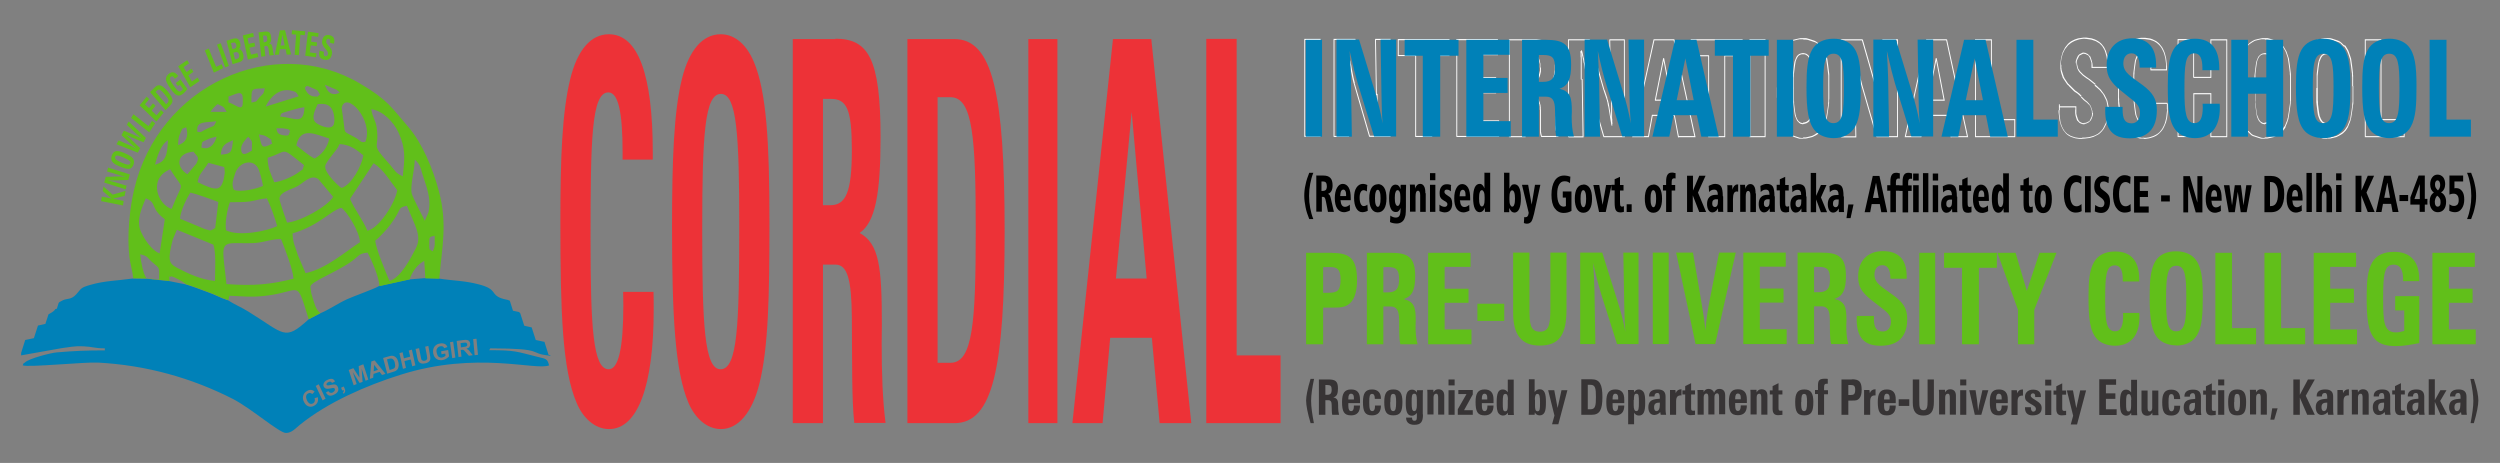 <svg xmlns="http://www.w3.org/2000/svg" xmlns:xlink="http://www.w3.org/1999/xlink" xml:space="preserve" width="135mm" height="25mm" version="1.0" style="shape-rendering:geometricPrecision; text-rendering:geometricPrecision; image-rendering:optimizeQuality; fill-rule:evenodd; clip-rule:evenodd" viewBox="0 0 13500 2500"><rect x="0" y="0" width="13500" height="2500" fill="#808080" stroke="none"/> <defs> <style type="text/css"> .fil0 {fill:none} .fil5 {fill:#0081B8} .fil6 {fill:#61BF1A} .fil8 {fill:black;fill-rule:nonzero} .fil4 {fill:#0081B8;fill-rule:nonzero} .fil2 {fill:#373435;fill-rule:nonzero} .fil1 {fill:#61BF1A;fill-rule:nonzero} .fil7 {fill:#ED3237;fill-rule:nonzero} .fil3 {fill:#FEFEFE;fill-rule:nonzero} </style> </defs> <g id="Layer_x0020_1">  <g id="_1914432754288"> <path class="fil0" d="M0 0l13500 0 0 2500 -13500 0 0 -2500z"></path> <g> <path class="fil1" d="M13134 1859l235 0 0 -80 -145 0 0 -144 128 0 0 -76 -128 0 0 -118 140 0 0 -76 -229 0 0 494zm-70 -260l-130 0 0 77 49 0 0 111c-17,5 -31,8 -44,8 -67,0 -70,-56 -70,-184 0,-126 5,-182 57,-182 34,0 51,27 51,83l0 6 87 0 0 -7c0,-99 -47,-151 -135,-151 -58,0 -97,19 -119,57 -25,43 -30,103 -30,185 0,116 6,189 48,233 23,23 59,34 110,34 38,0 79,-7 126,-16l0 -251 0 0zm-571 260l235 0 0 -80 -145 0 0 -144 128 0 0 -76 -128 0 0 -118 140 0 0 -76 -229 0 0 494zm-264 0l219 0 0 -87 -130 0 0 -407 -90 0 0 494 0 0zm-265 0l219 0 0 -87 -130 0 0 -407 -90 0 0 494 0 0zm-212 7c52,0 93,-22 113,-58 27,-47 30,-114 30,-209 0,-102 -8,-167 -47,-207 -21,-21 -55,-35 -97,-35 -54,0 -94,20 -114,57 -24,42 -29,104 -29,191 0,114 9,186 49,226 19,19 54,34 95,34l0 0zm-55 -256c0,-122 7,-175 55,-175 47,0 54,52 54,170 0,126 -5,184 -55,184 -48,0 -54,-57 -54,-179l0 0zm-143 80l-90 0c0,6 1,12 1,17 0,55 -14,82 -43,82 -47,0 -54,-54 -54,-169 0,-126 3,-187 52,-187 29,0 43,25 43,77l0 10 89 0 0 -10c0,-101 -44,-152 -130,-152 -54,0 -93,20 -114,57 -25,43 -30,103 -30,185 0,117 6,190 48,233 19,19 54,34 95,34 84,0 132,-55 132,-154 0,-8 0,-15 -1,-23l0 0zm-659 169l90 0 0 -186 120 -308 -92 0 -68 206 -61 -206 -98 0 111 308 0 186 0 0zm-301 0l92 0 0 -413 97 0 0 -81 -285 0 0 81 97 0 0 413zm-230 0l86 0 0 -494 -86 0 0 494zm-337 -153c0,6 -1,12 -1,17 0,99 40,144 129,144 95,0 144,-49 144,-145 0,-58 -24,-90 -74,-127 -61,-45 -103,-64 -103,-112 0,-31 16,-51 43,-51 28,0 43,23 43,70l0 3 88 0 0 -13c0,-90 -43,-136 -128,-136 -83,0 -134,53 -134,136 0,47 12,71 41,101 12,13 37,33 74,61 38,29 62,45 62,82 0,34 -17,54 -44,54 -35,0 -48,-21 -48,-71l0 -13 -90 0zm-194 -342l-126 0 0 494 89 0 0 -204 37 0c35,0 47,20 48,67 1,60 -1,106 7,137l93 0c-9,-30 -11,-64 -11,-102 0,-8 1,-16 1,-25 0,-73 -8,-103 -65,-117 46,-14 62,-51 62,-123 0,-102 -37,-127 -134,-127zm-37 213l0 -136 24 0c46,0 62,13 62,66 0,54 -18,71 -64,71l-22 0 0 0zm-383 281l235 0 0 -80 -145 0 0 -144 128 0 0 -76 -128 0 0 -118 140 0 0 -76 -229 0 0 494zm-256 0l105 0 111 -494 -90 0 -51 258c-9,45 -17,99 -23,162 -4,-47 -13,-101 -23,-162l-44 -258 -91 0 105 494zm-232 0l86 0 0 -494 -86 0 0 494zm-391 0l81 0 -5 -295c-1,-34 -3,-81 -7,-143 17,76 32,131 43,167l86 271 116 0 0 -494 -82 0 5 285c1,50 2,98 6,143 -10,-56 -25,-112 -44,-171l-81 -257 -119 0 0 494 0 0zm-75 -494l-87 0 0 297c0,88 -6,130 -56,130 -54,0 -57,-43 -57,-130l0 -297 -88 0 0 324c0,121 45,178 144,178 106,0 144,-60 144,-193l0 -309 0 0zm-481 369l145 0 0 -93 -145 0 0 93zm-266 126l234 0 0 -80 -145 0 0 -144 129 0 0 -76 -129 0 0 -118 140 0 0 -76 -229 0 0 494 0 0zm-205 -494l-126 0 0 494 89 0 0 -204 37 0c35,0 47,20 48,67 1,60 -1,106 7,137l93 0c-9,-30 -11,-64 -11,-102 0,-8 1,-16 1,-25 0,-73 -8,-103 -65,-117 46,-14 62,-51 62,-123 0,-102 -36,-127 -134,-127l0 0zm-37 213l0 -136 23 0c47,0 62,13 62,66 0,54 -18,71 -64,71l-22 0 0 0zm-274 -213l-143 0 0 494 92 0 0 -198 56 0c39,0 71,-1 97,-32 19,-23 30,-63 30,-115 0,-115 -37,-148 -133,-148l0 0zm-51 77l37 0c41,0 57,14 57,68 0,59 -17,71 -65,71l-29 0 0 -139z"></path> <path class="fil2" d="M7077 2285l18 0c-9,-48 -15,-88 -15,-120 0,-33 6,-72 16,-119l-19 0c-17,56 -24,95 -24,116 0,27 8,69 24,122zm80 -153l0 -53 9 0c19,0 25,5 25,25 0,21 -7,28 -25,28l-9 0 0 0zm15 -83l-50 0 0 191 35 0 0 -79 15 0c14,0 19,8 19,26 1,23 0,41 3,53l37 0c-3,-12 -5,-25 -5,-39 0,-3 0,-7 0,-10 0,-28 -3,-40 -26,-45 19,-5 25,-20 25,-48 0,-40 -14,-49 -53,-49l0 0zm139 142l0 2c0,18 -5,27 -15,27 -10,0 -15,-9 -15,-29l0 -14 63 0 0 -20c0,-36 -15,-54 -48,-54 -36,0 -49,21 -49,67 0,52 10,73 49,73 32,0 48,-18 48,-53l-33 0 0 0zm-30 -34l0 -5c0,-18 5,-26 15,-26 9,0 15,7 15,20l0 11 -30 0 0 0zm144 34l0 2c0,18 -5,27 -15,27 -13,0 -16,-14 -16,-48 0,-32 2,-45 15,-45 10,0 15,8 15,25l0 2 33 0 0 -2c0,-31 -17,-49 -48,-49 -36,0 -49,21 -49,67 0,52 10,73 49,73 32,0 48,-18 48,-53l-33 0 0 0zm83 -19c0,-32 2,-45 15,-45 14,0 16,13 16,45 0,34 -3,48 -16,48 -13,0 -16,-14 -16,-48l0 0zm16 -69c-36,0 -49,20 -49,67 0,52 10,73 49,73 39,0 49,-21 49,-73 0,-46 -13,-67 -48,-67zm159 134l0 -101c0,-8 0,-17 1,-29l-32 0 -1 13c-5,-10 -14,-16 -26,-16 -12,0 -22,6 -27,17 -6,12 -7,30 -7,56 0,45 8,68 33,68 10,0 19,-5 27,-15l0 15c0,18 0,27 -13,27 -9,0 -13,-4 -13,-17l-32 0 0 2c0,23 16,37 44,37 36,0 47,-16 47,-55l0 0zm-32 -77l0 29c0,21 -5,31 -14,31 -12,0 -14,-15 -14,-45l0 -3c0,-31 0,-46 14,-46 12,0 14,11 14,34l0 0zm90 80l0 -95c0,-12 6,-19 14,-19 9,0 11,8 11,22l0 91 33 0 0 -102c0,-23 -11,-35 -32,-35 -12,0 -21,6 -26,17l-1 -14 -33 0c1,9 1,17 1,24l0 109 33 0 0 0zm114 -191l-33 0 0 32 33 0 0 -32zm0 58l-33 0 0 133 33 0 0 -133zm17 133l81 0 0 -25 -47 0 47 -85 0 -24 -78 0 0 22 44 0 -47 82 0 29 0 0zm160 -49l0 2c0,18 -5,27 -15,27 -10,0 -15,-9 -15,-29l0 -14 63 0 0 -20c0,-36 -16,-54 -48,-54 -36,0 -49,21 -49,67 0,52 10,73 49,73 32,0 48,-18 48,-53l-33 0 0 0zm-30 -34l0 -5c0,-18 5,-26 15,-26 9,0 14,7 14,20l0 11 -29 0zm140 -39c-7,-10 -16,-15 -27,-15 -25,0 -33,22 -33,68 0,30 1,50 11,62 5,6 14,11 23,11 12,0 21,-6 26,-16l1 13 32 0c-1,-12 -1,-22 -1,-29l0 -162 -32 0 0 69 0 0zm0 40l0 29c0,24 -2,34 -14,34 -13,0 -13,-14 -13,-46l0 -3c0,-30 1,-45 14,-45 10,0 14,10 14,31zm114 -109l0 162c0,8 0,17 -1,29l32 0 1 -13c5,10 14,16 26,16 12,0 22,-6 27,-17 6,-12 7,-31 7,-56 0,-46 -8,-68 -34,-68 -11,0 -20,5 -27,15l0 -69 -32 0zm32 109c0,-21 5,-31 14,-31 12,0 14,15 14,45l0 3c0,31 0,46 -13,46 -12,0 -14,-11 -14,-34l0 -29zm93 133l34 0 49 -184 -32 0 -21 96 -18 -96 -33 0 34 137 -13 47 0 0zm158 -242l0 191 55 0c45,0 59,-27 59,-96 0,-68 -14,-96 -59,-96l-55 0 0 0zm35 29l15 0c26,0 29,20 29,66 0,46 -3,66 -29,66l-15 0 0 -132zm164 113l0 2c0,18 -5,27 -15,27 -10,0 -15,-9 -15,-29l0 -14 63 0 0 -20c0,-36 -15,-54 -48,-54 -36,0 -49,21 -49,67 0,52 10,73 49,73 32,0 48,-18 48,-53l-33 0 0 0zm-30 -34l0 -5c0,-18 5,-26 15,-26 9,0 15,7 15,20l0 11 -30 0 0 0zm83 134l33 0 0 -62c7,10 15,15 26,15 26,0 34,-22 34,-68 0,-30 -1,-50 -11,-62 -5,-6 -14,-11 -23,-11 -12,0 -21,6 -26,16l-1 -13 -32 0c1,11 1,20 1,29l0 155 0 0zm32 -131c0,-24 2,-34 14,-34 13,0 13,14 13,46l0 3c0,30 -1,45 -14,45 -9,0 -14,-10 -14,-31l0 -29 0 0zm140 14l0 12c0,22 -7,34 -18,34 -8,0 -13,-7 -13,-21 0,-19 9,-25 31,-25zm-59 -33l30 0c0,-12 5,-19 16,-19 10,0 13,8 13,25l0 6 -10 1c-36,2 -52,15 -52,45 0,26 12,42 32,42 13,0 26,-7 32,-16l3 15 29 0c-2,-10 -3,-20 -3,-31l0 -67c0,-27 -13,-39 -43,-39 -31,0 -46,13 -46,35l0 3 0 0zm114 99l33 0 0 -72c0,-23 7,-33 26,-33l3 0 0 -33 -2 0c-14,0 -25,8 -29,21l-2 -17 -29 0 0 133 0 0zm135 -1l0 -22c-4,0 -7,1 -9,1 -10,0 -12,-3 -12,-16l0 -72 21 0 0 -22 -21 0 0 -39 -32 16 0 23 -15 0 0 22 15 0 0 77c0,24 9,35 30,35 5,0 12,-1 24,-2zm47 -119l-1 -14 -33 0c1,9 1,17 1,24l0 109 33 0 0 -95c0,-12 6,-19 14,-19 9,0 11,8 11,22l0 91 33 0 0 -95c0,-12 6,-19 14,-19 9,0 11,8 11,22l0 91 33 0 0 -102c0,-23 -11,-35 -32,-35 -13,0 -22,7 -28,21 -4,-13 -15,-21 -30,-21 -12,0 -21,6 -26,17l0 0zm200 70l0 2c0,18 -5,27 -15,27 -11,0 -15,-9 -15,-29l0 -14 63 0 0 -20c0,-36 -16,-54 -48,-54 -36,0 -49,21 -49,67 0,52 10,73 49,73 32,0 48,-18 48,-53l-33 0 0 0zm-30 -34l0 -5c0,-18 5,-26 15,-26 9,0 15,7 15,20l0 11 -30 0 0 0zm116 84l0 -95c0,-12 5,-19 14,-19 9,0 11,8 11,22l0 91 33 0 0 -102c0,-23 -11,-35 -32,-35 -12,0 -21,6 -26,17l-1 -14 -33 0c1,9 1,17 1,24l0 109 33 0 0 0zm139 -1l0 -22c-3,0 -7,1 -9,1 -11,0 -12,-3 -12,-16l0 -72 21 0 0 -22 -21 0 0 -39 -32 16 0 23 -15 0 0 22 15 0 0 77c0,24 9,35 30,35 5,0 12,-1 24,-2l0 0zm102 -67c0,-32 2,-45 15,-45 14,0 16,13 16,45 0,34 -3,48 -16,48 -13,0 -16,-14 -16,-48l0 0zm16 -69c-36,0 -49,20 -49,67 0,52 10,73 49,73 39,0 49,-21 49,-73 0,-46 -13,-67 -48,-67zm74 137l33 0 0 -111 21 0 0 -22 -21 0 0 -15c0,-15 3,-20 15,-20 2,0 4,0 5,0l0 -26c-6,-1 -11,-1 -15,-1 -32,0 -38,9 -38,39l0 22 -16 0 0 22 16 0 0 111 0 0zm163 -161l15 0c16,0 23,5 23,26 0,23 -7,28 -25,28l-12 0 0 -54 0 0zm20 -30l-56 0 0 191 37 0 0 -77 22 0c16,0 28,0 38,-13 8,-9 12,-24 12,-45 0,-45 -15,-57 -53,-57zm66 191l33 0 0 -72c0,-23 7,-33 26,-33l3 0 0 -33 -2 0c-14,0 -25,8 -29,21l-2 -17 -29 0 0 133 0 0zm138 -49l0 2c0,18 -5,27 -15,27 -11,0 -15,-9 -15,-29l0 -14 63 0 0 -20c0,-36 -15,-54 -48,-54 -36,0 -49,21 -49,67 0,52 10,73 49,73 32,0 48,-18 48,-53l-33 0 0 0zm-30 -34l0 -5c0,-18 5,-26 15,-26 9,0 15,7 15,20l0 11 -30 0 0 0zm79 35l57 0 0 -36 -57 0 0 36zm191 -143l-35 0 0 115c0,34 -3,51 -22,51 -21,0 -23,-16 -23,-51l0 -115 -35 0 0 126c0,47 18,69 57,69 42,0 57,-23 57,-75l0 -120 0 0zm60 191l0 -95c0,-12 6,-19 14,-19 9,0 11,8 11,22l0 91 33 0 0 -102c0,-23 -11,-35 -32,-35 -12,0 -21,6 -26,17l-1 -14 -33 0c1,9 1,17 1,24l0 109 33 0 0 0zm114 -191l-33 0 0 32 33 0 0 -32zm0 58l-33 0 0 133 33 0 0 -133zm45 133l36 0 38 -133 -32 0 -12 54c-4,16 -8,35 -11,58 -2,-24 -4,-44 -6,-58l-8 -54 -34 0 30 133 0 0zm146 -49l0 2c0,18 -5,27 -15,27 -10,0 -15,-9 -15,-29l0 -14 63 0 0 -20c0,-36 -15,-54 -48,-54 -36,0 -49,21 -49,67 0,52 10,73 49,73 32,0 48,-18 48,-53l-33 0 0 0zm-30 -34l0 -5c0,-18 5,-26 15,-26 9,0 15,7 15,20l0 11 -30 0 0 0zm83 84l33 0 0 -72c0,-23 7,-33 26,-33l3 0 0 -33 -2 0c-15,0 -25,8 -29,21l-2 -17 -29 0 0 133 0 0zm73 -44c0,2 0,4 0,6 0,26 14,40 40,40 33,0 50,-13 50,-39 0,-18 -8,-27 -25,-38 -21,-14 -34,-19 -34,-30 0,-7 5,-12 12,-12 8,0 12,5 12,16 0,1 0,3 0,4l31 0c0,-2 0,-3 0,-4 0,-24 -15,-36 -43,-36 -26,0 -43,16 -43,38 0,20 10,26 29,38 19,11 30,16 30,29 0,8 -6,14 -15,14 -7,0 -12,-8 -12,-21l0 -3 -32 0 0 0zm142 -147l-33 0 0 32 33 0 0 -32zm0 58l-33 0 0 133 33 0 0 -133zm80 132l0 -22c-4,0 -7,1 -9,1 -10,0 -12,-3 -12,-16l0 -72 21 0 0 -22 -21 0 0 -39 -32 16 0 23 -15 0 0 22 15 0 0 77c0,24 9,35 30,35 5,0 12,-1 24,-2zm25 52l34 0 49 -184 -32 0 -21 96 -18 -96 -33 0 34 137 -13 47 0 0zm155 -51l93 0 0 -31 -58 0 0 -56 51 0 0 -30 -51 0 0 -46 55 0 0 -30 -91 0 0 191 0 0zm171 -122c-7,-10 -16,-15 -27,-15 -25,0 -33,22 -33,68 0,30 1,50 11,62 5,6 14,11 23,11 12,0 21,-6 26,-16l1 13 32 0c-1,-12 -1,-22 -1,-29l0 -162 -32 0 0 69 0 0zm0 40l0 29c0,24 -3,34 -14,34 -13,0 -13,-14 -13,-46l0 -3c0,-30 1,-45 14,-45 9,0 14,10 14,31zm114 -51l0 95c0,12 -6,19 -14,19 -9,0 -11,-8 -11,-22l0 -91 -33 0 0 101c0,23 11,35 32,35 12,0 21,-6 26,-17l1 14 33 0c-1,-6 -1,-12 -1,-17l0 -116 -33 0 0 0zm119 84l0 2c0,18 -5,27 -15,27 -13,0 -16,-14 -16,-48 0,-32 2,-45 15,-45 10,0 15,8 15,25l0 2 33 0 0 -2c0,-31 -17,-49 -48,-49 -36,0 -49,21 -49,67 0,52 10,73 49,73 32,0 48,-18 48,-53l-33 0 0 0zm112 -17l0 12c0,22 -7,34 -19,34 -8,0 -12,-7 -12,-21 0,-19 8,-25 31,-25zm-59 -33l31 0c0,-12 5,-19 16,-19 10,0 13,8 13,25l0 6 -10 1c-36,2 -52,15 -52,45 0,26 12,42 31,42 13,0 26,-7 32,-16l3 15 29 0c-2,-10 -2,-20 -2,-31l0 -67c0,-27 -13,-39 -43,-39 -30,0 -46,13 -46,35l0 3 0 0zm171 98l0 -22c-3,0 -7,1 -9,1 -11,0 -12,-3 -12,-16l0 -72 21 0 0 -22 -21 0 0 -39 -32 16 0 23 -15 0 0 22 15 0 0 77c0,24 9,35 30,35 4,0 12,-1 23,-2zm46 -191l-33 0 0 32 33 0 0 -32zm0 58l-33 0 0 133 33 0 0 -133zm54 65c0,-32 2,-45 15,-45 14,0 16,13 16,45 0,34 -3,48 -16,48 -13,0 -16,-14 -16,-48l0 0zm16 -69c-36,0 -49,20 -49,67 0,52 10,73 49,73 39,0 48,-21 48,-73 0,-46 -12,-67 -48,-67zm102 137l0 -95c0,-12 6,-19 14,-19 9,0 11,8 11,22l0 91 33 0 0 -102c0,-23 -11,-35 -32,-35 -12,0 -21,6 -26,17l-1 -14 -33 0c1,9 1,17 1,24l0 109 33 0 0 0zm78 26l20 0 18 -61 -29 0 -10 61zm123 -26l35 0 0 -93 40 93 41 0 -49 -103 49 -88 -37 0 -44 83 0 -83 -35 0 0 191zm183 -66l0 12c0,22 -7,34 -18,34 -8,0 -13,-7 -13,-21 0,-19 9,-25 31,-25zm-59 -33l30 0c0,-12 5,-19 16,-19 10,0 13,8 13,25l0 6 -10 1c-36,2 -52,15 -52,45 0,26 12,42 32,42 13,0 26,-7 32,-16l3 15 29 0c-2,-10 -2,-20 -2,-31l0 -67c0,-27 -13,-39 -43,-39 -31,0 -46,13 -46,35l0 3 0 0zm114 99l33 0 0 -72c0,-23 7,-33 26,-33l3 0 0 -33 -2 0c-14,0 -25,8 -29,21l-2 -17 -29 0 0 133 0 0zm111 0l0 -95c0,-12 6,-19 14,-19 9,0 11,8 11,22l0 91 33 0 0 -102c0,-23 -11,-35 -32,-35 -12,0 -21,6 -26,17l-1 -14 -33 0c1,9 1,17 1,24l0 109 33 0 0 0zm141 -66l0 12c0,22 -7,34 -19,34 -8,0 -13,-7 -13,-21 0,-19 9,-25 31,-25zm-59 -33l31 0c0,-12 5,-19 16,-19 10,0 13,8 13,25l0 6 -10 1c-36,2 -52,15 -52,45 0,26 12,42 32,42 13,0 26,-7 32,-16l3 15 29 0c-2,-10 -2,-20 -2,-31l0 -67c0,-27 -14,-39 -43,-39 -30,0 -46,13 -46,35l0 3 0 0zm171 98l0 -22c-3,0 -6,1 -9,1 -11,0 -12,-3 -12,-16l0 -72 21 0 0 -22 -21 0 0 -39 -32 16 0 23 -15 0 0 22 15 0 0 77c0,24 9,35 30,35 5,0 12,-1 24,-2zm73 -65l0 12c0,22 -7,34 -19,34 -8,0 -13,-7 -13,-21 0,-19 9,-25 31,-25zm-59 -33l30 0c0,-12 5,-19 16,-19 10,0 13,8 13,25l0 6 -10 1c-36,2 -52,15 -52,45 0,26 12,42 32,42 13,0 26,-7 32,-16l3 15 29 0c-2,-10 -2,-20 -2,-31l0 -67c0,-27 -14,-39 -43,-39 -30,0 -46,13 -46,35l0 3 0 0zm115 99l33 0 0 -70 31 70 36 0 -38 -75 34 -58 -33 0 -30 54 0 -113 -33 0 0 191 0 0zm171 -66l0 12c0,22 -7,34 -19,34 -8,0 -13,-7 -13,-21 0,-19 9,-25 31,-25zm-59 -33l31 0c0,-12 5,-19 16,-19 10,0 13,8 13,25l0 6 -10 1c-36,2 -52,15 -52,45 0,26 12,42 32,42 13,0 26,-7 32,-16l3 15 29 0c-2,-10 -2,-20 -2,-31l0 -67c0,-27 -14,-39 -43,-39 -30,0 -46,13 -46,35l0 3 0 0zm132 143c16,-54 24,-95 24,-122 0,-21 -6,-61 -24,-116l-19 0c10,48 16,87 16,119 0,32 -6,72 -15,120l19 0 0 0z"></path> <path class="fil3" d="M12983 741l-211 0 0 -6 211 0 2 3 -2 3 0 0zm2 -3l0 3 -2 0 2 -3zm0 -92l0 92 -5 0 0 -92 2 -3 2 3zm-2 -3l2 0 0 3 -2 -3zm-125 0l125 0 0 6 -125 0 -2 -3 2 -3 0 0zm0 6l-2 0 0 -3 2 3zm2 -434l0 431 -5 0 0 -431 2 -3 2 3zm-2 -3l2 0 0 3 -2 -3zm-86 0l86 0 0 6 -86 0 -2 -3 2 -3zm-2 3l0 -3 2 0 -2 3zm0 523l0 -523 5 0 0 523 -2 3 -2 -3zm2 3l-2 0 0 -3 2 3zm-97 -58l4 3 0 0 -2 4 -2 3 -2 3 -2 3 -2 3 -2 3 -3 3 -3 3 -3 3 -3 3 -3 3 -3 2 -3 2 -3 2 -3 2 -4 2 -3 2 -4 2 -4 2 -4 2 -4 2 -4 1 -4 1 -4 1 -4 1 -4 1 -4 1 -5 1 -5 1 -5 0 -5 0 -5 0 0 -6 5 0 5 0 5 0 4 -1 4 -1 5 -1 4 -1 4 -1 4 -1 4 -1 4 -1 4 -2 4 -2 4 -2 3 -2 3 -2 3 -2 3 -2 3 -2 3 -2 3 -2 3 -3 3 -2 3 -3 2 -3 3 -3 2 -3 2 -3 2 -3 2 -3 2 -3 2 -3 0 0 0 0zm4 3l0 0 0 -1 0 1zm24 -222l5 0 0 0 0 9 0 9 0 9 0 9 0 9 0 8 0 8 0 8 0 8 0 8 0 8 -1 7 -1 7 -1 7 -1 7 -1 7 -1 7 -1 7 -1 6 -1 7 -1 6 -1 6 -1 6 -2 6 -1 6 -2 6 -2 6 -2 5 -2 5 -2 5 -2 5 -2 5 -4 -3 2 -5 2 -5 2 -5 2 -5 2 -5 2 -5 2 -5 2 -6 1 -6 1 -6 1 -6 1 -6 1 -6 1 -6 1 -7 1 -7 1 -7 1 -7 1 -7 0 -7 1 -8 1 -7 0 -8 0 -8 0 -8 0 -8 0 -8 0 -8 0 -9 0 -9 0 -9 0 -9 0 0 0 0zm-44 -216l3 -5 0 0 3 4 3 4 3 5 3 5 3 5 3 5 2 5 2 5 2 6 2 6 2 6 2 6 2 6 2 6 1 7 1 7 1 7 1 7 1 7 1 8 1 8 1 8 1 8 1 8 0 8 1 9 0 9 0 9 0 9 0 10 0 10 0 10 -5 0 0 -10 0 -10 0 -10 0 -9 0 -9 -1 -9 0 -9 -1 -8 -1 -8 -1 -8 -1 -8 -1 -8 -1 -7 -1 -7 -1 -7 -1 -7 -1 -7 -1 -6 -2 -6 -2 -6 -2 -6 -2 -6 -2 -6 -2 -5 -2 -5 -2 -5 -3 -5 -3 -5 -3 -5 -3 -4 -3 -4 -3 -4 0 0 0 0zm0 0l0 0 0 0 0 0zm-92 -36l0 -6 0 0 4 0 4 0 4 0 4 0 4 1 4 1 3 1 3 1 3 1 3 1 3 1 3 1 3 1 3 1 3 1 3 1 3 1 3 1 3 2 3 1 3 2 3 2 2 2 3 2 2 2 2 2 2 2 2 2 2 2 2 2 2 2 2 2 -3 5 -2 -2 -2 -2 -2 -2 -2 -2 -2 -2 -2 -2 -2 -2 -2 -2 -2 -2 -2 -2 -3 -1 -3 -2 -3 -1 -3 -1 -3 -1 -3 -1 -3 -1 -3 -1 -3 -1 -3 -1 -3 -1 -3 -1 -3 -1 -3 -1 -3 -1 -3 -1 -4 0 -3 -1 -4 0 -4 0 -4 0 -4 0 0 0 0 0zm-108 59l-4 -3 0 0 2 -4 2 -3 2 -3 2 -3 2 -3 2 -3 3 -3 3 -3 3 -3 3 -3 3 -3 3 -3 3 -2 3 -2 3 -2 3 -2 4 -2 4 -2 4 -2 4 -2 4 -1 4 -1 4 -1 4 -1 4 -1 4 -1 5 -1 5 -1 5 -1 5 0 5 0 5 0 0 6 -5 0 -5 0 -5 0 -5 0 -5 1 -4 1 -4 1 -4 1 -4 1 -4 1 -4 1 -4 1 -4 2 -4 2 -3 2 -3 2 -3 2 -3 2 -3 2 -3 2 -3 2 -3 2 -3 3 -3 3 -3 3 -2 3 -2 3 -2 3 -2 3 -2 3 -2 3 -2 3 0 0 0 0zm0 0l0 0 0 1 0 -1zm-28 200l-5 0 0 0 0 -9 0 -8 0 -8 0 -8 0 -8 0 -8 0 -8 0 -8 0 -7 1 -7 0 -7 1 -7 1 -7 1 -7 1 -7 1 -6 1 -6 1 -6 1 -6 1 -6 1 -6 1 -6 1 -5 1 -5 2 -5 2 -5 2 -5 2 -5 2 -5 2 -5 2 -5 2 -4 4 3 -2 4 -2 4 -2 4 -2 5 -2 5 -2 5 -2 5 -1 5 -1 5 -1 5 -1 5 -1 6 -1 6 -1 6 -1 6 -1 6 -1 6 -1 6 -1 7 -1 7 -1 7 -1 7 0 7 0 7 -1 7 0 8 0 8 0 8 0 8 0 8 0 8 0 9 0 0 0 0zm46 237l-3 5 0 0 -4 -4 -3 -5 -3 -5 -3 -5 -3 -5 -3 -5 -2 -5 -3 -6 -2 -6 -2 -6 -2 -6 -2 -6 -2 -7 -2 -7 -2 -7 -1 -7 -1 -7 -1 -8 -1 -8 -1 -8 -1 -8 -1 -9 -1 -9 -1 -9 -1 -10 0 -10 -1 -10 0 -10 0 -10 0 -11 0 -11 0 -11 5 0 0 11 0 11 0 11 0 10 0 10 0 10 1 10 0 10 1 9 1 9 1 8 1 8 1 8 1 8 1 8 1 7 1 7 2 7 2 7 2 7 2 6 2 6 2 6 2 6 2 6 2 5 3 5 3 5 3 5 3 4 3 4 3 4 0 0 0 0zm0 0l0 0 -1 -1 1 1zm90 35l0 6 0 0 -4 0 -4 0 -4 0 -4 0 -4 0 -4 -1 -3 -1 -3 -1 -3 -1 -3 -1 -3 -1 -3 -1 -3 -1 -3 -1 -3 -1 -3 -1 -3 -1 -3 -1 -3 -1 -3 -1 -3 -2 -3 -1 -2 -2 -3 -2 -2 -2 -2 -2 -2 -2 -2 -2 -2 -2 -2 -2 -2 -2 -2 -2 3 -5 2 2 2 2 2 2 2 2 2 2 2 2 2 2 2 2 2 2 2 2 3 1 2 2 3 1 3 1 3 1 3 1 3 1 3 1 3 1 3 1 3 1 3 1 3 1 3 1 3 1 3 1 3 1 3 0 4 1 3 0 4 0 4 0 0 0 0 0zm0 -456l0 6 0 0 -4 0 -4 0 -3 1 -3 1 -3 1 -3 2 -3 2 -3 2 -2 3 -2 3 -2 3 -2 4 -2 4 -2 5 -2 5 -2 5 -1 6 -1 6 -1 7 -1 7 -1 7 -1 8 -1 8 -1 9 -1 9 -1 10 0 10 0 10 0 11 0 11 0 11 0 12 -5 0 0 -12 0 -11 0 -11 0 -11 0 -10 0 -10 0 -10 1 -9 1 -9 1 -8 1 -8 1 -7 1 -7 1 -7 1 -6 2 -6 1 -6 2 -5 2 -5 2 -5 2 -4 2 -4 2 -3 3 -3 3 -3 3 -2 3 -2 3 -2 4 -1 4 -1 4 -1 4 0 0 0 0 0zm55 183l-5 0 0 0 0 -11 0 -11 0 -11 0 -10 0 -10 0 -10 -1 -9 0 -9 -1 -8 -1 -8 -1 -7 -1 -7 -1 -7 -1 -6 -1 -6 -1 -6 -1 -5 -2 -5 -2 -4 -2 -4 -2 -4 -2 -3 -2 -3 -2 -3 -3 -2 -3 -2 -3 -2 -3 -2 -3 -1 -4 -1 -4 0 -4 0 0 -6 4 0 4 1 4 1 4 1 3 2 3 2 3 2 3 3 3 3 3 3 2 4 2 4 2 5 2 5 2 5 2 6 1 6 1 6 1 7 1 7 1 7 1 7 1 8 1 8 1 9 0 9 0 10 0 10 0 10 0 11 0 11 0 12 0 0 0 0zm-56 198l0 -6 0 0 4 0 4 -1 4 -1 4 -1 3 -1 3 -2 3 -2 3 -2 3 -3 2 -3 2 -4 2 -4 2 -5 2 -5 2 -5 1 -6 1 -6 1 -7 1 -7 1 -7 1 -8 1 -8 1 -8 1 -9 0 -9 0 -10 0 -10 0 -11 0 -11 0 -12 0 -12 0 -12 5 0 0 12 0 12 0 11 0 11 0 11 0 10 0 10 -1 10 -1 9 -1 9 -1 8 -1 8 -1 8 -1 7 -1 7 -1 6 -2 6 -2 6 -2 5 -2 5 -2 5 -2 4 -3 4 -3 3 -3 3 -3 2 -3 2 -4 2 -4 1 -4 1 -5 1 -5 0 0 0 0 0zm-55 -193l5 0 0 0 0 12 0 12 0 11 0 11 0 10 0 10 1 10 0 9 1 9 1 8 1 8 1 8 1 7 1 7 1 6 1 6 1 6 2 5 2 5 2 5 2 4 2 3 2 3 2 3 2 3 3 2 3 2 3 2 3 1 3 1 4 1 4 0 0 6 -5 0 -4 -1 -4 -1 -4 -1 -4 -2 -3 -2 -3 -3 -3 -3 -3 -3 -3 -4 -2 -4 -2 -4 -2 -5 -2 -5 -2 -6 -2 -6 -1 -6 -1 -7 -1 -7 -1 -7 -1 -8 -1 -8 -1 -8 -1 -9 -1 -9 0 -10 0 -10 0 -10 0 -11 0 -11 0 -12 0 -12 0 0 0 0zm-173 208l4 3 0 0 -2 4 -2 3 -2 3 -2 3 -2 3 -3 3 -3 3 -3 3 -3 3 -3 3 -3 3 -3 2 -3 2 -3 2 -3 2 -3 2 -4 2 -4 2 -4 2 -4 2 -4 2 -4 1 -4 1 -4 1 -4 1 -4 1 -5 1 -5 1 -5 1 -5 0 -5 0 -5 0 0 -6 5 0 5 0 5 0 5 -1 4 -1 4 -1 4 -1 4 -1 4 -1 4 -1 4 -1 4 -2 4 -2 4 -2 3 -2 3 -2 3 -2 3 -2 3 -2 3 -2 3 -2 3 -3 3 -2 3 -3 3 -3 2 -3 2 -3 2 -3 2 -3 2 -3 2 -3 2 -3 0 0 0 0zm4 3l0 0 0 -1 0 1zm24 -222l5 0 0 0 0 9 0 9 0 9 0 9 0 9 0 8 0 8 0 8 0 8 -1 8 0 8 -1 7 -1 7 -1 7 -1 7 -1 7 -1 7 -1 7 -1 6 -1 7 -1 6 -1 6 -1 6 -1 6 -2 6 -2 6 -2 6 -2 5 -2 5 -2 5 -2 5 -2 5 -4 -3 2 -5 2 -5 2 -5 2 -5 2 -5 2 -5 2 -5 1 -6 2 -6 1 -6 1 -6 1 -6 1 -6 1 -6 1 -7 1 -7 1 -7 1 -7 1 -7 1 -7 1 -8 0 -7 0 -8 0 -8 0 -8 0 -8 0 -8 0 -8 0 -9 0 -9 0 -9 0 -9 0 0 0 0zm-44 -216l3 -5 0 0 3 4 3 4 3 5 3 5 3 5 3 5 3 5 2 5 2 6 2 6 2 6 2 6 2 6 2 6 1 7 1 7 1 7 1 7 1 7 1 8 1 8 1 8 1 8 1 8 1 8 0 9 0 9 0 9 0 9 0 10 0 10 0 10 -5 0 0 -10 0 -10 0 -10 0 -9 0 -9 0 -9 -1 -9 0 -8 -1 -8 -1 -8 -1 -8 -1 -8 -1 -7 -1 -7 -1 -7 -1 -7 -1 -7 -1 -6 -1 -6 -2 -6 -2 -6 -2 -6 -2 -6 -2 -5 -2 -5 -2 -5 -3 -5 -3 -5 -3 -5 -3 -4 -3 -4 -3 -4 0 0 0 0zm0 0l0 0 0 0 0 0zm-92 -36l0 -6 0 0 4 0 4 0 4 0 4 0 3 1 4 1 3 1 4 1 3 1 3 1 3 1 3 1 3 1 3 1 3 1 3 1 3 1 3 1 3 2 3 1 3 2 3 2 3 2 2 2 3 2 2 2 2 2 2 2 2 2 2 2 2 2 2 2 -3 5 -2 -2 -2 -2 -2 -2 -2 -2 -2 -2 -2 -2 -2 -2 -2 -2 -2 -2 -3 -2 -3 -1 -3 -2 -3 -1 -3 -1 -3 -1 -3 -1 -3 -1 -3 -1 -3 -1 -3 -1 -3 -1 -3 -1 -3 -1 -3 -1 -3 -1 -3 -1 -3 0 -4 -1 -3 0 -4 0 -4 0 -4 0 0 0 0 0zm-108 59l-4 -3 0 0 2 -4 2 -3 2 -3 2 -3 2 -3 3 -3 3 -3 3 -3 3 -3 3 -3 3 -3 3 -3 3 -2 3 -2 3 -2 3 -2 3 -2 4 -2 4 -2 4 -2 4 -1 4 -1 4 -1 4 -1 4 -1 5 -1 5 -1 5 -1 5 -1 5 0 5 0 5 0 0 6 -5 0 -5 0 -5 0 -5 0 -5 1 -5 1 -4 1 -4 1 -4 1 -4 1 -4 1 -4 1 -4 2 -3 2 -4 2 -3 2 -3 2 -3 2 -3 2 -3 2 -3 2 -3 2 -3 3 -3 3 -3 3 -3 3 -2 3 -2 3 -2 3 -2 3 -2 3 -2 3 0 0 0 0zm0 0l0 0 0 1 0 -1zm-28 200l-5 0 0 0 0 -9 0 -8 0 -8 0 -8 0 -8 0 -8 0 -8 0 -8 1 -7 0 -7 1 -7 1 -7 1 -7 1 -7 1 -7 1 -6 1 -6 1 -6 1 -6 1 -6 1 -6 1 -6 1 -5 1 -5 1 -5 2 -5 2 -5 2 -5 2 -5 2 -5 2 -5 2 -4 4 3 -2 4 -2 4 -2 4 -2 5 -2 5 -2 5 -2 5 -2 5 -1 5 -1 5 -1 5 -1 6 -1 6 -1 6 -1 6 -1 6 -1 6 -1 6 -1 7 -1 7 -1 7 0 7 -1 7 0 7 0 7 0 8 0 8 0 8 0 8 0 8 0 8 0 9 0 0 0 0zm46 237l-3 5 0 0 -3 -4 -4 -5 -3 -5 -3 -5 -3 -5 -3 -5 -3 -5 -2 -6 -2 -6 -2 -6 -2 -6 -2 -6 -2 -7 -2 -7 -1 -7 -1 -7 -1 -7 -1 -8 -1 -8 -1 -8 -1 -8 -1 -9 -1 -9 -1 -9 -1 -10 0 -10 0 -10 0 -10 0 -10 0 -11 0 -11 0 -11 5 0 0 11 0 11 0 11 0 10 0 10 0 10 1 10 1 10 1 9 1 9 1 8 1 8 1 8 1 8 1 8 1 7 1 7 1 7 2 7 2 7 2 6 2 6 2 6 2 6 2 6 2 5 3 5 3 5 3 5 3 4 3 4 3 4 0 0 0 0zm0 0l0 0 -1 -1 1 1zm90 35l0 6 0 0 -4 0 -4 0 -4 0 -4 0 -4 0 -3 -1 -3 -1 -4 -1 -3 -1 -3 -1 -3 -1 -3 -1 -3 -1 -3 -1 -3 -1 -3 -1 -3 -1 -3 -1 -3 -1 -3 -1 -3 -2 -2 -1 -3 -2 -2 -2 -2 -2 -2 -2 -2 -2 -2 -2 -2 -2 -2 -2 -2 -2 -2 -2 3 -5 2 2 2 2 2 2 2 2 2 2 2 2 2 2 2 2 2 2 3 2 2 1 3 2 3 1 3 1 3 1 3 1 3 1 3 1 3 1 3 1 3 1 3 1 3 1 3 1 3 1 3 1 3 1 3 0 4 1 4 0 4 0 4 0 0 0 0 0zm0 -456l0 6 0 0 -4 0 -4 0 -4 1 -3 1 -3 1 -3 2 -3 2 -3 2 -2 3 -2 3 -2 3 -2 4 -2 4 -2 5 -2 5 -1 5 -1 6 -1 6 -1 7 -1 7 -1 7 -1 8 -1 8 -1 9 -1 9 0 10 0 10 0 10 0 11 0 11 0 11 0 12 -5 0 0 -12 0 -11 0 -11 0 -11 0 -10 0 -10 1 -10 1 -9 1 -9 1 -8 1 -8 1 -7 1 -7 1 -7 1 -6 1 -6 2 -6 2 -5 2 -5 2 -5 2 -4 2 -4 3 -3 3 -3 3 -3 3 -2 3 -2 4 -2 4 -1 4 -1 4 -1 5 0 0 0 0 0zm54 183l-5 0 0 0 0 -11 0 -11 0 -11 0 -10 0 -10 0 -10 0 -9 -1 -9 -1 -8 -1 -8 -1 -7 -1 -7 -1 -7 -1 -6 -1 -6 -1 -6 -2 -5 -1 -5 -2 -4 -2 -4 -2 -4 -2 -3 -2 -3 -2 -3 -2 -2 -3 -2 -3 -2 -3 -2 -3 -1 -3 -1 -4 0 -4 0 0 -6 4 0 4 1 4 1 4 1 3 2 3 2 3 2 3 3 3 3 2 3 2 4 2 4 2 5 2 5 2 5 1 6 2 6 1 6 1 7 1 7 1 7 1 7 1 8 1 8 1 9 1 9 0 10 0 10 0 10 0 11 0 11 0 12 0 0 0 0zm-56 198l0 -6 0 0 5 0 4 -1 4 -1 3 -1 3 -1 3 -2 3 -2 3 -2 2 -3 2 -3 2 -4 2 -4 2 -5 2 -5 2 -5 1 -6 1 -6 1 -7 1 -7 1 -7 1 -8 1 -8 1 -8 1 -9 1 -9 0 -10 0 -10 0 -11 0 -11 0 -12 0 -12 0 -12 5 0 0 12 0 12 0 11 0 11 0 11 0 10 0 10 0 10 -1 9 -1 9 -1 8 -1 8 -1 8 -1 7 -1 7 -1 6 -1 6 -2 6 -2 5 -2 5 -2 5 -2 4 -3 4 -3 3 -3 3 -3 2 -3 2 -4 2 -4 1 -4 1 -4 1 -5 0 0 0 0 0zm-54 -193l5 0 0 0 0 12 0 12 0 11 0 11 0 10 0 10 0 10 1 9 1 9 1 8 1 8 1 8 1 7 1 7 1 6 1 6 2 6 2 5 2 5 2 5 2 4 2 3 2 3 2 3 3 3 3 2 3 2 3 2 3 1 4 1 4 1 4 0 0 6 -4 0 -4 -1 -4 -1 -4 -1 -3 -2 -3 -2 -3 -3 -3 -3 -3 -3 -3 -4 -2 -4 -2 -4 -2 -5 -2 -5 -2 -6 -1 -6 -1 -6 -1 -7 -1 -7 -1 -7 -1 -8 -1 -8 -1 -8 -1 -9 0 -9 -1 -10 0 -10 0 -10 0 -11 0 -11 0 -12 0 -12 0 0 0 0zm-325 31l0 232 -5 0 0 -232 2 -3 2 3zm-5 0l0 -3 2 0 -2 3zm95 3l-93 0 0 -6 93 0 2 3 -2 3 0 0zm0 -6l2 0 0 3 -2 -3zm-3 235l0 -232 5 0 0 232 -2 3 -3 -3zm3 3l-3 0 0 -3 3 3zm86 0l-86 0 0 -6 86 0 2 3 -2 3 0 0zm2 -3l0 3 -2 0 2 -3zm0 -523l0 523 -5 0 0 -523 3 -3 2 3zm-2 -3l2 0 0 3 -2 -3zm-86 0l86 0 0 6 -86 0 -3 -3 3 -3zm-3 3l0 -3 3 0 -3 3zm0 203l0 -203 5 0 0 203 -2 3 -3 -3zm5 0l0 3 -2 0 2 -3zm-95 -3l93 0 0 6 -93 0 -2 -3 2 -3 0 0zm0 6l-2 0 0 -3 2 3zm2 -207l0 203 -5 0 0 -203 2 -3 2 3zm-2 -3l2 0 0 3 -2 -3zm-85 0l85 0 0 6 -85 0 -2 -3 2 -3zm-2 3l0 -3 2 0 -2 3zm0 523l0 -523 5 0 0 523 -3 3 -2 -3zm2 3l-2 0 0 -3 2 3zm85 0l-85 0 0 -6 85 0 2 3 -2 3 0 0zm2 -3l0 3 -2 0 2 -3zm-233 -182l87 0 0 6 -87 0 -2 -3 2 -3zm-2 3l0 -3 2 0 -2 3zm6 18l-5 0 0 0 0 -1 0 -1 0 -1 0 -1 0 -1 0 -1 0 -1 0 -1 0 -1 0 -1 0 -1 0 -1 0 -1 0 -1 0 -1 0 -1 0 -1 0 -1 0 -1 0 -1 0 -1 0 -1 0 -1 0 -1 0 -1 0 -1 0 -1 0 -1 0 -1 0 -1 0 -1 0 -1 5 0 0 1 0 1 0 1 0 1 0 1 0 1 0 1 0 1 0 1 0 1 0 1 0 1 0 1 0 1 0 1 0 1 0 1 0 1 0 1 0 1 0 1 0 1 0 1 0 1 0 1 0 1 0 1 0 1 0 1 0 1 0 1 0 1 0 0zm-44 90l0 -6 0 0 2 0 2 0 2 0 2 -1 2 -1 2 -1 2 -1 2 -1 2 -2 2 -1 2 -2 2 -2 2 -2 1 -2 1 -2 1 -2 1 -3 1 -3 1 -3 1 -3 1 -3 1 -3 1 -4 1 -4 1 -4 1 -5 0 -4 1 -5 0 -5 0 -5 0 -5 0 -5 5 0 0 6 0 5 0 5 0 5 0 5 -1 5 -1 5 -1 4 -1 4 -1 4 -1 4 -1 4 -1 3 -1 3 -1 3 -1 3 -2 3 -1 3 -2 2 -2 2 -2 2 -2 2 -2 2 -2 1 -2 2 -2 1 -2 1 -2 1 -2 1 -3 1 -3 0 -3 0 0 0 0 0zm-54 -182l5 0 0 0 0 11 0 11 0 11 0 10 0 10 1 9 0 9 1 8 1 8 1 8 1 7 1 7 1 7 1 6 1 6 1 6 1 5 2 5 2 5 2 4 2 4 2 3 2 3 2 3 2 2 3 2 3 2 3 1 3 1 3 1 4 1 4 0 0 6 -4 0 -4 -1 -4 -1 -4 -1 -3 -2 -3 -2 -3 -2 -3 -3 -3 -3 -2 -3 -2 -4 -2 -4 -2 -5 -2 -5 -2 -5 -2 -6 -1 -6 -1 -6 -1 -7 -1 -7 -1 -7 -1 -8 -1 -8 -1 -8 -1 -9 0 -9 0 -9 0 -10 0 -10 0 -10 0 -11 0 -11 0 0 0 0zm53 -201l0 6 0 0 -4 0 -4 1 -4 1 -3 1 -3 2 -3 2 -3 2 -3 3 -2 3 -2 3 -2 4 -2 4 -2 5 -2 5 -1 5 -1 6 -1 6 -1 7 -1 7 -1 7 -1 8 -1 8 -1 8 0 9 -1 10 0 10 0 10 0 11 0 11 0 12 0 12 0 12 -5 0 0 -12 0 -12 0 -12 0 -11 0 -11 0 -10 0 -10 0 -10 1 -9 1 -9 1 -8 1 -8 1 -8 1 -7 1 -7 1 -7 1 -6 2 -6 2 -6 2 -5 2 -5 2 -4 2 -4 3 -3 3 -3 3 -3 3 -2 4 -2 4 -1 4 -1 5 -1 5 0 0 0 0 0zm43 84l-5 0 0 0 0 -5 0 -5 0 -5 0 -5 0 -4 0 -4 -1 -4 -1 -4 -1 -4 -1 -3 -1 -3 -1 -3 -1 -3 -1 -3 -1 -3 -1 -2 -1 -2 -1 -2 -1 -2 -2 -2 -1 -2 -2 -2 -2 -1 -2 -1 -2 -1 -2 -1 -2 -1 -2 -1 -2 -1 -2 0 -2 0 -2 0 0 -6 3 0 3 0 2 1 2 1 2 1 2 1 2 1 2 1 2 1 2 2 2 2 2 2 2 2 2 2 2 2 1 3 1 3 1 3 1 3 1 3 1 3 1 3 1 4 1 4 1 4 1 4 1 4 0 5 0 5 0 5 0 5 0 5 0 0 0 0zm-5 10l0 -10 5 0 0 10 -2 3 -2 -3zm2 3l-2 0 0 -3 2 3zm86 0l-86 0 0 -6 86 0 2 3 -2 3 0 0zm2 -3l0 3 -2 0 2 -3zm0 -10l0 10 -5 0 0 -10 0 0 5 0zm-127 -157l0 -6 0 0 8 0 7 1 7 1 7 1 7 1 6 2 6 2 6 3 6 3 6 3 5 3 5 4 5 4 5 5 4 5 4 5 4 5 4 6 3 6 3 6 3 7 3 7 2 7 2 8 2 8 2 8 1 8 1 9 1 9 1 9 1 10 0 10 -5 0 0 -10 0 -10 -1 -9 -1 -9 -1 -8 -1 -8 -2 -8 -2 -8 -2 -7 -2 -7 -3 -7 -3 -6 -3 -6 -3 -6 -3 -5 -4 -5 -4 -5 -4 -4 -4 -4 -5 -4 -5 -4 -5 -3 -5 -3 -6 -3 -6 -2 -6 -2 -6 -2 -7 -1 -7 -1 -7 -1 -7 -1 -7 0 0 0 0 0zm-107 59l-4 -3 0 0 2 -4 2 -3 2 -3 2 -3 2 -3 2 -3 3 -3 3 -3 3 -3 3 -3 3 -3 3 -3 3 -2 3 -2 3 -2 3 -2 4 -2 4 -2 4 -2 4 -2 4 -1 4 -1 4 -1 4 -1 4 -1 5 -1 4 -1 5 -1 5 -1 5 0 5 0 5 0 0 6 -5 0 -5 0 -5 0 -5 0 -5 1 -4 1 -4 1 -4 1 -4 1 -4 1 -4 1 -4 1 -4 2 -4 2 -3 2 -3 2 -3 2 -3 2 -3 2 -3 2 -3 2 -3 2 -3 3 -3 3 -3 3 -2 3 -2 3 -2 3 -2 3 -2 3 -2 3 -2 3 0 0 0 0zm0 0l0 0 0 0 0 0zm-28 194l-5 0 0 0 0 -8 0 -8 0 -8 0 -8 0 -7 0 -7 0 -7 0 -7 0 -7 0 -7 1 -7 1 -7 1 -6 1 -7 1 -6 1 -6 1 -6 1 -6 1 -6 1 -6 1 -6 1 -6 1 -5 2 -5 1 -5 2 -5 2 -5 2 -5 2 -5 2 -5 2 -5 2 -5 4 3 -2 4 -2 5 -2 5 -2 5 -2 5 -2 5 -1 5 -2 5 -1 5 -1 5 -1 5 -1 6 -1 6 -1 6 -1 6 -1 6 -1 6 -1 6 -1 6 -1 7 0 6 -1 7 0 7 -1 7 0 7 0 7 0 7 0 7 0 8 0 8 0 8 0 8 0 0 0 0zm46 244l-3 5 0 0 -4 -5 -3 -5 -3 -5 -3 -5 -3 -5 -3 -5 -3 -6 -2 -6 -2 -6 -2 -6 -2 -7 -2 -7 -2 -7 -2 -7 -1 -7 -1 -7 -1 -8 -1 -8 -1 -8 -1 -8 -1 -9 -1 -9 -1 -9 0 -10 -1 -10 0 -10 0 -10 0 -11 0 -11 0 -11 0 -11 0 -11 5 0 0 11 0 11 0 11 0 11 0 10 0 10 1 10 0 10 1 9 1 9 1 9 1 8 1 8 1 8 1 8 1 8 1 7 1 7 2 7 2 7 2 6 2 6 2 6 2 6 3 6 2 5 3 5 3 5 3 5 3 5 3 5 4 4 0 0 0 0zm0 0l0 0 0 0 0 0zm90 35l0 6 0 0 -4 0 -4 0 -4 0 -4 0 -4 0 -4 -1 -3 -1 -3 -1 -3 -1 -3 -1 -3 -1 -3 -1 -3 -1 -3 -1 -3 -1 -3 -1 -3 -1 -3 -1 -3 -1 -3 -1 -3 -2 -3 -1 -2 -2 -3 -2 -2 -2 -2 -2 -2 -2 -2 -2 -2 -2 -2 -2 -2 -2 -2 -2 3 -5 2 2 2 2 2 2 2 2 2 2 2 2 2 2 2 2 2 2 2 2 3 1 2 2 3 1 3 1 3 1 3 1 3 1 3 1 3 1 3 1 3 1 3 1 3 1 3 1 3 1 3 1 3 1 3 0 4 1 3 0 4 0 4 0 0 0 0 0zm125 -159l5 0 0 0 0 10 0 10 -1 9 -1 9 -1 9 -1 8 -2 8 -2 8 -2 8 -3 7 -3 7 -3 7 -3 6 -3 6 -4 6 -4 5 -4 5 -5 5 -5 5 -5 4 -5 4 -6 4 -6 3 -6 3 -6 2 -6 2 -7 2 -7 2 -7 1 -7 1 -7 1 -8 0 0 -6 7 0 7 0 7 -1 7 -1 7 -2 6 -2 6 -2 6 -2 6 -3 6 -3 5 -3 5 -3 5 -4 5 -4 4 -5 4 -5 4 -5 4 -6 3 -6 3 -6 3 -6 3 -7 2 -7 2 -7 2 -8 2 -8 1 -8 1 -8 1 -9 1 -9 1 -9 0 -10 0 0 0 0zm2 -21l0 -6 3 3 0 1 0 1 0 1 0 1 0 1 0 1 0 1 0 1 0 1 0 1 0 1 0 1 0 1 0 1 0 1 0 1 0 1 0 1 0 1 0 1 0 1 0 1 0 1 0 1 0 1 0 1 0 1 0 1 0 1 0 1 0 1 0 1 -5 0 0 -1 0 -1 0 -1 0 -1 0 -1 0 -1 0 -1 0 -1 0 -1 0 -1 0 -1 0 -1 0 -1 0 -1 0 -1 0 -1 0 -1 0 -1 0 -1 0 -1 0 -1 0 -1 0 -1 0 -1 0 -1 0 -1 0 -1 0 -1 0 -1 0 -1 0 -1 0 -1 2 3 0 0zm0 -6l2 0 0 3 -3 -3zm-580 39l-5 0 0 0 0 -1 0 -1 0 -1 0 -1 0 -1 0 -1 0 -1 0 -1 0 -1 0 -1 0 -1 0 -1 0 -1 0 -1 0 -1 0 -1 0 -1 0 -1 0 -1 0 -1 0 -1 0 -1 0 -1 0 -1 0 -1 0 -1 0 -1 0 -1 0 -1 0 -1 0 -1 0 -1 5 0 0 1 0 1 0 1 0 1 0 1 0 1 0 1 0 1 0 1 0 1 0 1 0 1 0 1 0 1 0 1 0 1 0 1 0 1 0 1 0 1 0 1 0 1 0 1 0 1 0 1 0 1 0 1 0 1 0 1 0 1 0 1 0 1 0 0zm122 149l0 6 0 0 -8 0 -8 0 -7 -1 -7 -1 -7 -1 -7 -2 -6 -2 -6 -2 -6 -2 -6 -3 -5 -3 -5 -3 -5 -4 -5 -4 -4 -5 -4 -5 -4 -5 -4 -5 -3 -6 -3 -6 -3 -6 -3 -7 -2 -7 -2 -7 -2 -7 -2 -8 -1 -8 -1 -8 -1 -9 -1 -9 -1 -9 0 -10 5 0 0 10 0 9 1 9 1 9 1 8 1 8 1 8 2 7 2 7 2 6 2 6 3 6 3 6 3 5 3 5 4 5 4 5 4 4 4 4 5 3 5 3 5 3 5 3 6 2 6 2 6 2 6 2 7 1 7 1 7 1 7 0 8 0 0 0 0 0zm136 -150l5 0 0 0 0 9 -1 9 -1 9 -1 9 -1 8 -2 8 -2 8 -2 7 -2 7 -3 7 -3 6 -3 6 -3 6 -4 6 -4 5 -4 5 -5 5 -5 5 -5 4 -6 4 -6 3 -6 3 -6 3 -6 3 -7 2 -7 2 -7 2 -8 1 -8 1 -8 1 -8 1 -8 0 0 -6 8 0 8 0 8 -1 8 -1 7 -1 7 -2 7 -2 7 -2 6 -2 6 -3 6 -3 6 -3 5 -4 5 -4 5 -5 5 -5 4 -5 4 -5 3 -6 3 -6 3 -6 3 -6 3 -6 2 -7 2 -7 2 -7 1 -8 1 -8 1 -8 1 -9 0 -9 0 -9 0 0 0 0zm-70 -132l3 -5 0 0 5 4 4 3 4 4 4 4 4 4 4 3 4 4 3 4 3 4 3 4 3 4 3 4 3 4 3 4 2 4 2 4 2 4 2 4 2 4 2 4 2 5 2 5 1 5 1 5 1 5 1 5 1 5 1 5 1 5 0 6 0 6 0 6 -5 0 0 -6 0 -6 -1 -5 0 -5 -1 -5 -1 -5 -1 -5 -1 -5 -1 -5 -1 -4 -1 -4 -2 -4 -2 -4 -2 -4 -2 -4 -2 -4 -2 -4 -2 -4 -2 -4 -3 -4 -3 -4 -3 -3 -3 -4 -3 -4 -3 -3 -3 -4 -4 -3 -4 -4 -4 -3 -4 -4 -4 -3 -5 -4 0 0 0 0zm3 -5l0 0 0 0 0 0zm-103 -116l5 0 0 0 0 5 1 4 1 4 1 4 1 4 1 4 1 4 2 3 2 3 2 3 2 3 2 3 3 3 3 3 3 3 3 3 3 3 3 3 4 3 4 3 4 3 4 3 4 3 5 3 5 4 5 3 5 4 5 4 5 4 5 4 5 4 6 5 -3 5 -6 -5 -5 -4 -5 -4 -5 -4 -5 -4 -5 -4 -5 -4 -5 -3 -5 -3 -4 -3 -4 -3 -4 -3 -4 -3 -4 -3 -3 -3 -3 -3 -3 -3 -3 -3 -3 -3 -3 -3 -3 -4 -2 -3 -2 -4 -2 -4 -2 -4 -1 -4 -1 -4 -1 -4 -1 -5 -1 -5 0 -5 0 -5 0 0 0 0zm44 -57l0 6 0 0 -2 0 -2 0 -2 0 -2 1 -2 1 -2 1 -2 1 -2 1 -2 1 -2 1 -2 1 -2 1 -1 1 -2 1 -1 2 -1 2 -1 2 -1 2 -1 2 -1 2 -1 2 -1 2 -1 2 -1 2 -1 2 -1 2 -1 2 0 3 -1 3 0 3 0 3 0 3 -5 0 0 -3 0 -3 0 -3 0 -3 1 -3 1 -3 1 -3 1 -3 1 -2 1 -3 1 -2 1 -2 1 -2 1 -2 1 -2 1 -2 2 -2 2 -2 2 -2 2 -2 2 -1 2 -1 2 -1 2 -1 2 -1 2 -1 2 -1 2 -1 2 -1 2 0 2 0 2 0 0 0 0 0zm44 77l-5 0 0 0 0 -5 0 -4 0 -4 0 -4 0 -4 -1 -4 -1 -3 -1 -3 -1 -3 -1 -3 -1 -3 -1 -3 -1 -3 -1 -2 -1 -2 -1 -2 -1 -2 -1 -2 -2 -2 -1 -2 -2 -2 -2 -1 -2 -1 -2 -1 -2 -1 -2 -1 -2 -1 -2 -1 -2 -1 -2 0 -2 0 -2 0 0 -6 3 0 3 0 2 1 2 1 2 1 2 1 2 1 2 1 2 1 2 2 2 2 2 2 2 2 2 2 2 2 2 2 1 3 1 3 1 3 1 3 1 3 1 3 1 3 1 3 1 4 1 4 1 4 0 4 1 4 0 5 0 5 0 5 0 0 0 0zm-5 3l0 -3 5 0 0 3 -2 3 -3 -3zm3 3l-3 0 0 -3 3 3zm84 0l-84 0 0 -6 84 0 2 3 -2 3 0 0zm2 -3l0 3 -2 0 2 -3zm0 -14l0 14 -5 0 0 -14 0 0 5 0zm-125 -141l0 -6 0 0 8 0 7 1 7 1 7 1 7 1 6 2 6 2 6 2 6 3 6 3 5 3 5 3 5 4 5 4 4 4 4 5 4 5 4 5 3 5 3 6 3 6 3 6 2 7 2 7 2 7 2 7 1 8 1 8 1 8 1 8 0 8 0 9 -5 0 0 -9 0 -8 -1 -8 -1 -8 -1 -7 -1 -7 -2 -7 -2 -7 -2 -7 -2 -6 -2 -6 -3 -6 -3 -5 -3 -5 -3 -5 -4 -5 -4 -4 -4 -4 -4 -4 -5 -3 -5 -3 -5 -3 -5 -3 -6 -2 -6 -2 -6 -2 -6 -2 -7 -1 -7 -1 -7 -1 -7 -1 -7 0 0 0 0 0zm-127 141l-5 0 0 0 0 -8 1 -8 1 -8 1 -8 1 -7 2 -7 2 -7 2 -7 2 -7 3 -6 3 -6 3 -6 3 -6 4 -6 4 -5 4 -5 4 -5 5 -5 5 -4 5 -4 5 -3 6 -3 6 -3 6 -3 6 -2 6 -2 7 -2 7 -1 7 -1 7 -1 7 -1 7 0 0 6 -7 0 -7 1 -7 1 -7 1 -7 2 -6 2 -6 2 -6 2 -6 3 -6 3 -5 3 -5 3 -5 4 -5 4 -5 4 -4 5 -4 5 -4 5 -4 5 -3 5 -3 6 -3 6 -3 6 -2 6 -2 7 -2 7 -2 7 -1 7 -1 7 -1 8 0 8 0 8 0 0 0 0zm38 104l-3 5 0 0 -3 -3 -2 -3 -2 -3 -2 -3 -2 -3 -2 -3 -2 -3 -2 -3 -2 -3 -2 -3 -2 -3 -2 -3 -2 -3 -1 -3 -1 -3 -1 -3 -1 -3 -1 -3 -1 -3 -1 -3 -1 -3 -1 -4 -1 -4 -1 -4 -1 -4 0 -4 -1 -4 0 -4 0 -4 0 -5 0 -5 0 -5 5 0 0 5 0 5 0 4 0 4 1 4 0 4 1 4 1 4 1 3 1 3 1 3 1 3 1 3 1 3 1 3 1 3 1 3 1 3 1 3 2 3 1 3 2 3 2 3 2 3 2 3 2 3 2 3 2 3 2 3 2 3 2 3 2 3 0 0 0 0zm-3 5l0 0 0 0 0 0zm74 59l-3 5 0 0 -3 -3 -3 -3 -3 -3 -3 -3 -3 -2 -3 -3 -3 -2 -3 -2 -3 -2 -3 -2 -3 -2 -3 -2 -2 -2 -2 -2 -2 -2 -2 -2 -2 -2 -2 -2 -2 -2 -2 -2 -2 -2 -2 -2 -2 -2 -2 -2 -2 -2 -2 -2 -1 -2 -2 -1 -1 -2 -1 -1 -1 -2 -1 -1 3 -5 1 1 1 1 1 1 1 1 1 2 2 1 2 2 2 2 2 2 2 2 2 2 2 2 2 2 2 2 2 2 2 2 2 2 2 2 2 2 2 2 2 2 3 2 3 2 3 2 3 2 3 3 3 2 3 2 3 3 3 3 3 3 3 3 0 0 0 0zm0 0l0 0 0 0 0 0zm61 90l-5 0 0 0 0 -3 0 -3 0 -3 -1 -3 -1 -3 -1 -3 -1 -3 -1 -3 -1 -3 -1 -3 -1 -3 -1 -2 -2 -3 -2 -2 -2 -2 -2 -2 -2 -2 -2 -2 -2 -2 -2 -2 -2 -2 -3 -2 -2 -2 -3 -2 -3 -2 -3 -3 -3 -2 -3 -3 -3 -3 -3 -3 -3 -3 -3 -3 3 -5 3 3 3 3 3 3 3 3 3 3 3 3 3 2 3 3 3 2 2 2 3 2 2 3 2 2 2 2 2 2 2 3 2 3 2 2 2 3 2 3 1 3 1 3 1 3 1 3 1 3 1 3 1 3 1 3 1 3 0 3 0 4 0 4 0 0 0 0zm-45 61l0 -6 0 0 2 0 2 0 2 0 2 0 2 -1 2 -1 2 -1 2 -1 2 -1 2 -1 2 -1 2 -1 2 -1 2 -2 1 -2 1 -2 1 -2 1 -2 1 -2 1 -2 1 -2 1 -2 1 -2 1 -2 1 -3 1 -3 0 -3 1 -3 0 -3 0 -3 0 -3 0 -3 5 0 0 3 0 3 0 3 -1 3 0 3 -1 3 -1 3 -1 3 -1 3 -1 3 -1 2 -1 2 -1 2 -1 2 -1 2 -1 2 -2 2 -2 2 -2 2 -2 2 -2 2 -2 1 -2 1 -2 1 -2 1 -2 1 -2 1 -2 1 -2 1 -2 0 -2 0 -3 0 0 0 0 0zm-49 -78l5 0 0 0 0 5 0 5 0 5 0 4 0 4 1 4 1 4 1 4 1 3 1 3 1 3 1 3 1 3 1 3 1 2 1 2 1 2 2 2 1 2 2 2 2 2 2 1 2 1 2 1 2 1 2 1 2 1 2 1 3 0 3 0 3 0 3 0 0 6 -3 0 -3 0 -3 0 -3 -1 -3 -1 -3 -1 -3 -1 -2 -1 -2 -1 -2 -1 -2 -2 -2 -2 -2 -2 -2 -2 -2 -2 -2 -2 -2 -2 -1 -3 -1 -3 -1 -3 -1 -3 -1 -3 -1 -3 -1 -4 -1 -4 -1 -4 0 -4 -1 -4 0 -4 0 -5 0 -5 0 -5 0 0zm5 -14l0 14 -5 0 0 -14 2 -3 3 3zm-3 -3l3 0 0 3 -3 -3zm-87 0l87 0 0 6 -87 0 -2 -3 2 -3zm-2 3l0 -3 2 0 -2 3zm-241 164l-211 0 0 -6 211 0 3 3 -3 3 0 0zm3 -3l0 3 -3 0 3 -3zm0 -92l0 92 -5 0 0 -92 2 -3 3 3zm-3 -3l3 0 0 3 -3 -3zm-125 0l125 0 0 6 -125 0 -3 -3 3 -3 0 0zm0 6l-3 0 0 -3 3 3zm2 -434l0 431 -5 0 0 -431 3 -3 2 3zm-2 -3l2 0 0 3 -2 -3zm-86 0l86 0 0 6 -86 0 -3 -3 3 -3zm-3 3l0 -3 3 0 -3 3zm0 523l0 -523 5 0 0 523 -2 3 -3 -3zm3 3l-3 0 0 -3 3 3zm-210 -426l-45 227 -5 -2 45 -226 5 0 0 1 0 0zm38 227l-43 -227 5 -1 43 226 -2 4 -2 -2 0 0zm5 -2l1 4 -3 0 2 -4zm-90 -2l88 0 0 6 -88 0 -2 -4 2 -2zm0 6l-3 0 1 -4 2 4zm214 197l-90 0 0 -6 90 0 2 2 -2 4zm2 -4l1 4 -3 0 2 -4zm-113 -523l113 523 -5 2 -113 -523 2 -4 2 2 0 0zm-2 -2l2 0 1 2 -2 -2zm-109 0l109 0 0 6 -109 0 -2 -4 2 -2 0 0zm-2 2l1 -2 2 0 -2 2zm-115 523l115 -523 5 2 -115 523 -2 2 -2 -4 0 0zm2 4l-3 0 1 -4 2 4zm86 0l-86 0 0 -6 86 0 2 4 -2 2zm2 -2l-1 2 -2 0 2 -2zm21 -116l-21 116 -5 -2 21 -116 2 -2 2 4 0 0zm-5 -1l1 -2 2 0 -2 2zm121 4l-119 0 0 -6 119 0 2 2 -2 4zm0 -6l2 0 1 2 -2 -2zm20 120l-22 -116 5 -1 22 116 -2 4 -2 -2 0 0zm2 2l-2 0 -1 -2 2 2zm-514 0l-78 0 0 -6 78 0 3 3 -3 3 0 0zm3 -3l0 3 -3 0 3 -3zm-5 -312l5 312 -5 0 -5 -312 5 0 0 0zm0 0l0 0 0 0 0 0zm-7 -152l-5 2 5 -1 0 6 0 6 1 6 0 6 0 6 0 6 1 6 0 6 0 5 0 5 0 5 0 5 0 5 0 5 0 5 0 5 0 5 0 5 0 5 0 5 0 4 0 4 0 4 0 4 0 4 0 4 0 4 0 4 0 4 0 3 0 3 0 3 -5 0 0 -3 0 -3 0 -4 0 -3 0 -4 0 -4 0 -4 0 -4 0 -4 0 -4 0 -4 0 -5 0 -4 0 -5 0 -5 0 -5 0 -5 0 -5 0 -5 0 -5 0 -5 0 -5 0 -5 0 -5 0 -6 0 -6 0 -6 -1 -6 0 -6 0 -6 0 -6 -1 -6 5 -1zm42 176l-5 2 0 0 -1 -3 -1 -4 -1 -4 -1 -4 -1 -4 -1 -4 -1 -5 -1 -5 -1 -5 -1 -5 -1 -5 -1 -5 -1 -5 -1 -5 -1 -5 -1 -6 -1 -6 -1 -6 -1 -6 -1 -6 -2 -6 -1 -6 -1 -6 -2 -7 -1 -7 -1 -7 -2 -7 -2 -7 -1 -7 -2 -7 -2 -7 -2 -8 5 -2 2 8 2 7 2 7 1 7 2 7 1 7 2 7 1 7 2 6 1 6 1 6 1 6 2 6 1 6 1 6 1 6 1 6 1 5 1 5 1 5 1 5 1 5 1 5 1 5 1 5 1 4 1 4 1 4 1 4 1 4 1 4 1 3 0 0 0 0zm-5 2l0 0 0 1 0 -1zm83 286l-83 -286 5 -2 83 286 -2 4 -2 -2 0 0zm2 2l-2 0 -1 -2 2 2zm112 0l-112 0 0 -6 112 0 3 3 -3 3 0 0zm3 -3l0 3 -3 0 3 -3zm0 -523l0 523 -5 0 0 -523 2 -3 3 3zm-3 -3l3 0 0 3 -3 -3zm-79 0l79 0 0 6 -79 0 -2 -3 2 -3zm-2 3l0 -3 2 0 -2 3zm4 301l-5 -301 5 0 5 301 0 0 -5 0zm5 0l0 0 0 0 0 0zm1 153l5 -1 -5 1 0 -5 -1 -5 0 -5 0 -5 -1 -5 0 -5 0 -5 0 -5 0 -5 0 -5 0 -5 0 -5 0 -5 0 -5 0 -5 0 -5 0 -5 0 -5 0 -5 0 -5 0 -5 0 -5 0 -5 0 -5 0 -5 0 -5 0 -5 0 -5 0 -5 0 -5 0 -5 0 -5 5 0 0 5 0 5 0 5 0 5 0 5 0 5 0 5 0 5 0 5 0 5 0 5 0 5 0 5 0 5 0 5 0 5 0 5 0 5 0 5 0 5 0 5 0 5 0 5 0 5 0 5 0 5 0 5 0 5 0 5 1 5 0 5 0 5 -5 1 0 0zm-42 -181l5 -2 0 0 2 6 2 6 2 6 2 6 2 6 2 6 2 6 2 6 2 6 1 6 2 6 1 6 1 6 2 6 1 6 1 6 1 6 1 6 1 6 1 6 1 6 1 6 1 6 1 6 1 6 1 6 1 6 1 6 1 6 1 6 1 6 1 6 -5 1 -1 -6 -1 -6 -1 -6 -1 -6 -1 -6 -1 -6 -1 -6 -1 -6 -1 -6 -1 -6 -1 -6 -1 -6 -1 -6 -1 -6 -1 -6 -1 -6 -1 -6 -1 -6 -1 -6 -2 -6 -1 -6 -2 -6 -1 -6 -2 -6 -1 -6 -2 -6 -2 -6 -2 -6 -2 -6 -2 -6 -2 -6 -2 -6 0 0 0 0zm0 0l0 0 0 2 0 -2zm-74 -274l78 272 -5 2 -78 -271 2 -4 2 2zm-2 -2l2 0 1 2 -2 -2zm-115 0l115 0 0 6 -115 0 -2 -3 2 -3zm-2 3l0 -3 2 0 -2 3zm0 523l0 -523 5 0 0 523 -3 3 -2 -3zm2 3l-2 0 0 -3 2 3zm-97 -58l4 3 0 0 -2 4 -2 3 -2 3 -2 3 -2 3 -2 3 -3 3 -3 3 -3 3 -3 3 -3 3 -3 2 -3 2 -3 2 -3 2 -3 2 -4 2 -4 2 -4 2 -4 2 -4 2 -4 1 -4 1 -4 1 -4 1 -5 1 -4 1 -5 1 -5 1 -5 0 -5 0 -5 0 0 -6 5 0 5 0 5 0 4 -1 5 -1 4 -1 4 -1 4 -1 4 -1 4 -1 4 -1 4 -2 4 -2 4 -2 3 -2 3 -2 3 -2 3 -2 3 -2 3 -2 3 -2 3 -3 3 -2 3 -3 3 -3 2 -3 2 -3 2 -3 2 -3 2 -3 2 -3 2 -3 0 0 0 0zm4 3l0 0 -1 1 1 -1zm24 -222l5 0 0 0 0 9 0 9 0 9 0 9 0 9 0 8 0 8 0 8 -1 8 0 8 0 8 -1 7 -1 7 -1 7 -1 7 -1 7 -1 7 -1 7 -1 6 -1 7 -1 6 -1 6 -1 6 -1 6 -2 6 -2 6 -2 6 -2 5 -2 5 -2 5 -2 5 -2 5 -4 -3 2 -5 2 -5 2 -5 2 -5 2 -5 2 -5 2 -5 2 -6 1 -6 1 -6 1 -6 1 -6 1 -6 1 -6 1 -7 1 -7 1 -7 1 -7 1 -7 1 -7 0 -8 1 -7 0 -8 0 -8 0 -8 0 -8 0 -8 0 -8 0 -9 0 -9 0 -9 0 -9 0 0 0 0zm-44 -216l3 -5 0 0 3 4 3 4 3 5 3 5 3 5 3 5 3 5 2 5 2 6 2 6 2 6 2 6 2 6 2 6 1 7 1 7 1 7 1 7 1 7 1 8 1 8 1 8 1 8 1 8 1 8 0 9 0 9 0 9 0 9 0 10 0 10 0 10 -5 0 0 -10 0 -10 0 -10 0 -9 0 -9 0 -9 -1 -9 -1 -8 -1 -8 -1 -8 -1 -8 -1 -8 -1 -7 -1 -7 -1 -7 -1 -7 -1 -7 -1 -6 -2 -6 -2 -6 -2 -6 -2 -6 -2 -6 -2 -5 -2 -5 -2 -5 -3 -5 -3 -5 -3 -5 -3 -4 -3 -4 -3 -4 0 0 0 0zm0 0l0 0 0 0 0 0zm-92 -36l0 -6 0 0 4 0 4 0 4 0 4 0 4 1 4 1 3 1 3 1 4 1 3 1 3 1 3 1 3 1 3 1 3 1 3 1 3 1 3 1 3 2 3 1 3 2 3 2 3 2 2 2 3 2 2 2 2 2 2 2 2 2 2 2 2 2 2 2 -3 5 -2 -2 -2 -2 -2 -2 -2 -2 -2 -2 -2 -2 -2 -2 -2 -2 -2 -2 -2 -2 -3 -1 -3 -2 -3 -1 -3 -1 -3 -1 -3 -1 -3 -1 -3 -1 -3 -1 -3 -1 -3 -1 -3 -1 -3 -1 -3 -1 -3 -1 -3 -1 -3 0 -4 -1 -4 0 -3 0 -4 0 -4 0 0 0 0 0zm-108 59l-4 -3 0 0 2 -4 2 -3 2 -3 2 -3 2 -3 2 -3 3 -3 3 -3 3 -3 3 -3 3 -3 3 -3 3 -2 3 -2 3 -2 4 -2 3 -2 4 -2 4 -2 4 -2 4 -1 4 -1 4 -1 4 -1 4 -1 5 -1 4 -1 5 -1 5 -1 5 0 5 0 5 0 0 6 -5 0 -5 0 -5 0 -5 0 -4 1 -5 1 -4 1 -4 1 -4 1 -4 1 -4 1 -4 1 -4 2 -4 2 -3 2 -3 2 -3 2 -3 2 -3 2 -3 2 -3 2 -3 2 -3 3 -3 3 -2 3 -3 3 -2 3 -2 3 -2 3 -2 3 -2 3 -2 3 0 0 0 0zm0 0l0 0 0 1 0 -1zm-28 200l-5 0 0 0 0 -9 0 -8 0 -8 0 -8 0 -8 0 -8 0 -8 0 -8 0 -7 1 -7 1 -7 1 -7 1 -7 1 -7 1 -7 1 -6 1 -6 1 -6 1 -6 1 -6 1 -6 1 -6 1 -5 2 -5 1 -5 2 -5 2 -5 2 -5 2 -5 2 -5 2 -5 2 -4 4 3 -2 4 -2 4 -2 4 -2 5 -2 5 -2 5 -1 5 -2 5 -1 5 -1 5 -1 5 -1 6 -1 6 -1 6 -1 6 -1 6 -1 6 -1 6 -1 7 -1 7 -1 7 -1 7 0 7 0 7 0 7 0 8 0 8 0 8 0 8 0 8 0 8 0 9 0 0 0 0zm46 237l-3 5 0 0 -4 -4 -3 -5 -3 -5 -3 -5 -3 -5 -3 -5 -3 -5 -2 -6 -2 -6 -2 -6 -2 -6 -2 -6 -2 -7 -2 -7 -1 -7 -2 -7 -1 -7 -1 -8 -1 -8 -1 -8 -1 -8 -1 -9 -1 -9 -1 -9 -1 -10 0 -10 -1 -10 0 -10 0 -10 0 -11 0 -11 0 -11 5 0 0 11 0 11 0 11 0 10 0 10 0 10 1 10 1 10 1 9 1 9 1 8 1 8 1 8 1 8 1 8 1 7 2 7 1 7 2 7 2 7 2 6 2 6 2 6 2 6 2 6 2 5 3 5 3 5 3 5 3 4 3 4 3 4 0 0 0 0zm0 0l0 0 -1 -1 1 1zm90 35l0 6 0 0 -4 0 -4 0 -4 0 -4 0 -4 0 -3 -1 -4 -1 -3 -1 -3 -1 -3 -1 -3 -1 -3 -1 -3 -1 -3 -1 -3 -1 -3 -1 -3 -1 -3 -1 -3 -1 -3 -1 -3 -2 -3 -1 -2 -2 -2 -2 -2 -2 -2 -2 -2 -2 -2 -2 -2 -2 -2 -2 -2 -2 -2 -2 3 -5 2 2 2 2 2 2 2 2 2 2 2 2 2 2 2 2 2 2 2 2 3 1 3 2 3 1 3 1 3 1 3 1 3 1 3 1 3 1 3 1 3 1 3 1 3 1 3 1 3 1 3 1 3 1 3 0 4 1 4 0 3 0 4 0 0 0 0 0zm0 -456l0 6 0 0 -4 0 -4 0 -3 1 -3 1 -3 1 -3 2 -3 2 -3 2 -2 3 -2 3 -2 3 -2 4 -2 4 -2 5 -2 5 -1 5 -1 6 -1 6 -1 7 -1 7 -1 7 -1 8 -1 8 -1 9 -1 9 0 10 -1 10 0 10 0 11 0 11 0 11 0 12 -5 0 0 -12 0 -11 0 -11 0 -11 0 -10 0 -10 1 -10 0 -9 1 -9 1 -8 1 -8 1 -7 1 -7 1 -7 1 -6 1 -6 2 -6 2 -5 2 -5 2 -5 2 -4 2 -4 2 -3 3 -3 3 -3 3 -2 3 -2 4 -2 4 -1 4 -1 4 -1 4 0 0 0 0 0zm55 183l-5 0 0 0 0 -11 0 -11 0 -11 0 -10 0 -10 0 -10 0 -9 -1 -9 -1 -8 -1 -8 -1 -7 -1 -7 -1 -7 -1 -6 -1 -6 -1 -6 -2 -5 -2 -5 -2 -4 -2 -4 -2 -4 -2 -3 -2 -3 -2 -3 -3 -2 -3 -2 -3 -2 -3 -2 -3 -1 -3 -1 -4 0 -4 0 0 -6 5 0 4 1 4 1 4 1 3 2 3 2 3 2 3 3 3 3 2 3 2 4 2 4 2 5 2 5 2 5 1 6 1 6 1 6 1 7 1 7 1 7 1 7 1 8 1 8 1 9 0 9 1 10 0 10 0 10 0 11 0 11 0 12 0 0 0 0zm-56 198l0 -6 0 0 4 0 4 -1 4 -1 3 -1 3 -1 3 -2 3 -2 3 -2 3 -3 2 -3 2 -4 2 -4 2 -5 2 -5 2 -5 1 -6 1 -6 1 -7 1 -7 1 -7 1 -8 1 -8 1 -8 1 -9 0 -9 1 -10 0 -10 0 -11 0 -11 0 -12 0 -12 0 -12 5 0 0 12 0 12 0 11 0 11 0 11 0 10 0 10 -1 10 0 9 -1 9 -1 8 -1 8 -1 8 -1 7 -1 7 -1 6 -2 6 -2 6 -2 5 -2 5 -2 5 -2 4 -3 4 -3 3 -3 3 -3 2 -4 2 -3 2 -4 1 -4 1 -4 1 -5 0 0 0 0 0zm-54 -193l5 0 0 0 0 12 0 12 0 11 0 11 0 10 0 10 1 10 0 9 1 9 1 8 1 8 1 8 1 7 1 7 1 6 1 6 2 6 1 5 2 5 2 5 2 4 2 3 2 3 2 3 3 3 3 2 3 2 3 2 3 1 4 1 4 1 4 0 0 6 -4 0 -4 -1 -4 -1 -4 -1 -3 -2 -3 -2 -3 -3 -3 -3 -3 -3 -3 -4 -2 -4 -2 -4 -2 -5 -2 -5 -2 -6 -2 -6 -1 -6 -1 -7 -1 -7 -1 -7 -1 -8 -1 -8 -1 -8 -1 -9 -1 -9 0 -10 0 -10 0 -10 0 -11 0 -11 0 -12 0 -12 0 0 0 0zm-150 266l-83 0 0 -6 83 0 2 3 -2 3 0 0zm2 -3l0 3 -2 0 2 -3zm0 -523l0 523 -5 0 0 -523 2 -3 2 3zm-2 -3l2 0 0 3 -2 -3zm-83 0l83 0 0 6 -83 0 -2 -3 2 -3zm-2 3l0 -3 2 0 -2 3zm0 523l0 -523 5 0 0 523 -2 3 -2 -3zm2 3l-2 0 0 -3 2 3zm-135 0l-88 0 0 -6 88 0 2 3 -2 3 0 0zm2 -3l0 3 -2 0 2 -3zm0 -437l0 437 -5 0 0 -437 3 -3 2 3zm-5 0l0 -3 3 0 -3 3zm96 3l-93 0 0 -6 93 0 3 3 -3 3 0 0zm3 -3l0 3 -3 0 3 -3zm0 -86l0 86 -5 0 0 -86 2 -3 3 3zm-3 -3l3 0 0 3 -3 -3zm-274 0l274 0 0 6 -274 0 -3 -3 3 -3zm-3 3l0 -3 3 0 -3 3zm0 86l0 -86 5 0 0 86 -2 3 -3 -3zm3 3l-3 0 0 -3 3 3zm93 0l-93 0 0 -6 93 0 2 3 -2 3 0 0zm0 -6l2 0 0 3 -2 -3zm-2 440l0 -437 5 0 0 437 -2 3 -2 -3zm2 3l-2 0 0 -3 2 3zm-240 -426l-45 227 -5 -2 45 -226 5 0 0 1 0 0zm38 227l-43 -227 5 -1 43 226 -2 4 -2 -2 0 0zm5 -2l1 4 -3 0 2 -4zm-90 -2l87 0 0 6 -87 0 -2 -4 2 -2zm0 6l-3 0 1 -4 2 4zm214 197l-90 0 0 -6 90 0 2 2 -2 4zm2 -4l1 4 -3 0 2 -4zm-113 -523l113 523 -5 2 -113 -523 2 -4 2 2 0 0zm-2 -2l2 0 1 2 -2 -2zm-109 0l109 0 0 6 -109 0 -2 -4 2 -2 0 0zm-2 2l1 -2 2 0 -2 2zm-115 523l115 -523 5 2 -115 523 -2 2 -2 -4 0 0zm2 4l-3 0 1 -4 2 4zm86 0l-86 0 0 -6 86 0 2 4 -2 2zm2 -2l-1 2 -2 0 2 -2zm21 -116l-21 116 -5 -2 21 -116 2 -2 2 4 0 0zm-5 -1l1 -2 2 0 -2 2zm121 4l-118 0 0 -6 118 0 2 2 -2 4zm0 -6l2 0 1 2 -2 -2zm20 120l-22 -116 5 -1 22 116 -2 4 -2 -2 0 0zm2 2l-2 0 0 -2 2 2zm-514 0l-78 0 0 -6 78 0 2 3 -2 3 0 0zm2 -3l0 3 -2 0 2 -3zm-5 -312l5 312 -5 0 -5 -312 5 0 0 0zm0 0l0 0 0 0 0 0zm-7 -152l-5 2 5 -1 1 6 0 6 0 6 1 6 0 6 0 6 0 6 0 6 0 5 0 5 0 5 0 5 0 5 0 5 0 5 0 5 0 5 0 5 0 5 0 5 0 4 0 4 0 4 0 4 0 4 0 4 0 4 0 4 0 4 0 3 0 3 0 3 -5 0 0 -3 0 -3 0 -4 0 -3 0 -4 0 -4 0 -4 0 -4 0 -4 0 -4 0 -4 0 -5 0 -4 0 -5 0 -5 0 -5 0 -5 0 -5 0 -5 0 -5 0 -5 0 -5 0 -5 0 -5 0 -6 0 -6 -1 -6 0 -6 0 -6 0 -6 -1 -6 0 -6 5 -1zm41 176l-5 2 0 0 -1 -3 -1 -4 -1 -4 -1 -4 -1 -4 -1 -4 -1 -5 -1 -5 -1 -5 -1 -5 -1 -5 -1 -5 -1 -5 -1 -5 -1 -5 -1 -6 -1 -6 -1 -6 -1 -6 -1 -6 -1 -6 -1 -6 -2 -6 -1 -7 -1 -7 -2 -7 -1 -7 -2 -7 -2 -7 -1 -7 -2 -7 -2 -8 5 -2 2 8 2 7 1 7 2 7 1 7 2 7 2 7 1 7 1 6 2 6 1 6 1 6 1 6 1 6 1 6 1 6 1 6 1 5 1 5 1 5 1 5 1 5 1 5 1 5 1 5 1 4 1 4 1 4 1 4 1 4 1 4 1 3 0 0 0 0zm-5 2l0 0 0 1 0 -1zm83 286l-83 -286 5 -2 83 286 -2 4 -2 -2 0 0zm2 2l-2 0 -1 -2 2 2zm112 0l-112 0 0 -6 112 0 2 3 -2 3 0 0zm2 -3l0 3 -2 0 2 -3zm0 -523l0 523 -5 0 0 -523 2 -3 2 3zm-2 -3l2 0 0 3 -2 -3zm-79 0l79 0 0 6 -79 0 -2 -3 2 -3zm-2 3l0 -3 2 0 -2 3zm4 301l-5 -301 5 0 5 301 0 0 -5 0zm5 0l0 0 0 0 0 0zm2 153l5 -1 -5 1 -1 -5 0 -5 0 -5 -1 -5 0 -5 0 -5 0 -5 0 -5 0 -5 0 -5 0 -5 0 -5 0 -5 0 -5 0 -5 0 -5 0 -5 0 -5 0 -5 0 -5 0 -5 0 -5 0 -5 0 -5 0 -5 0 -5 0 -5 0 -5 0 -5 0 -5 0 -5 0 -5 5 0 0 5 0 5 0 5 0 5 0 5 0 5 0 5 0 5 0 5 0 5 0 5 0 5 0 5 0 5 0 5 0 5 0 5 0 5 0 5 0 5 0 5 0 5 0 5 0 5 0 5 0 5 1 5 0 5 0 5 0 5 1 5 0 5 -5 1 0 0zm-42 -181l5 -2 0 0 2 6 2 6 2 6 2 6 2 6 2 6 2 6 1 6 2 6 2 6 1 6 2 6 1 6 1 6 1 6 1 6 1 6 1 6 1 6 1 6 1 6 1 6 1 6 1 6 1 6 1 6 1 6 1 6 1 6 1 6 1 6 1 6 -5 1 -1 -6 -1 -6 -1 -6 -1 -6 -1 -6 -1 -6 -1 -6 -1 -6 -1 -6 -1 -6 -1 -6 -1 -6 -1 -6 -1 -6 -1 -6 -1 -6 -1 -6 -2 -6 -1 -6 -1 -6 -1 -6 -2 -6 -1 -6 -2 -6 -2 -6 -2 -6 -2 -6 -2 -6 -2 -6 -2 -6 -2 -6 -2 -6 0 0 0 0zm0 0l0 0 1 2 -1 -2zm-74 -274l78 272 -5 2 -78 -271 2 -4 2 2zm-2 -2l2 0 1 2 -2 -2zm-115 0l115 0 0 6 -115 0 -2 -3 2 -3zm-2 3l0 -3 2 0 -2 3zm0 523l0 -523 5 0 0 523 -2 3 -2 -3zm2 3l-2 0 0 -3 2 3zm-319 -529l121 0 0 6 -121 0 -2 -3 2 -3zm-2 3l0 -3 2 0 -2 3zm0 523l0 -523 5 0 0 523 -2 3 -2 -3zm2 3l-2 0 0 -3 2 3zm86 0l-86 0 0 -6 86 0 2 3 -2 3 0 0zm2 -3l0 3 -2 0 2 -3zm0 -216l0 216 -5 0 0 -216 3 -3 2 3zm-5 0l0 -3 3 0 -3 3zm38 3l-36 0 0 -6 36 0 0 0 0 6zm49 68l-5 0 0 0 0 -5 0 -5 0 -4 0 -4 -1 -4 0 -4 -1 -3 -1 -3 -1 -3 -1 -3 -1 -3 -1 -3 -1 -2 -1 -2 -1 -2 -1 -2 -1 -2 -1 -2 -2 -2 -2 -1 -2 -2 -2 -1 -2 -1 -2 -1 -2 -1 -2 -1 -2 -1 -2 -1 -3 0 -3 -1 -3 0 -3 0 0 -6 3 0 3 0 3 0 3 1 3 1 3 1 2 1 2 1 2 1 2 1 2 2 2 2 2 2 2 2 2 2 2 2 1 2 1 2 1 3 1 3 1 3 1 3 1 3 1 3 1 3 1 4 1 4 0 4 1 4 0 5 0 5 0 5 0 0 0 0zm0 0l0 0 0 0 0 0zm4 141l0 6 -2 -2 -1 -3 -1 -3 -1 -3 -1 -3 -1 -4 0 -3 -1 -4 0 -4 0 -4 0 -4 0 -4 0 -4 0 -4 0 -4 0 -5 0 -5 0 -5 0 -5 0 -5 0 -5 0 -5 0 -5 0 -5 0 -5 0 -5 0 -5 0 -5 0 -6 0 -6 0 -6 0 -6 0 -6 5 0 0 6 0 6 0 6 0 6 0 6 0 6 0 5 0 5 0 5 0 5 0 5 0 5 0 5 0 5 0 5 0 5 0 4 0 5 0 4 0 4 0 4 0 4 0 4 0 4 1 4 0 3 1 4 1 3 0 3 1 3 1 3 1 3 -2 -2 0 0zm0 6l-2 0 -1 -2 2 2zm89 0l-89 0 0 -6 89 0 2 2 -2 4zm2 -4l1 4 -3 0 2 -4zm-16 -107l5 0 0 0 0 4 0 4 0 4 0 4 0 4 0 4 0 4 0 3 0 3 0 4 0 3 0 3 0 3 0 3 0 3 0 3 0 3 0 3 1 3 0 3 1 3 0 3 1 3 1 3 1 3 1 3 1 3 1 3 1 3 1 3 1 3 1 3 -5 2 -1 -3 -1 -3 -1 -3 -1 -3 -1 -3 -1 -3 -1 -3 -1 -3 -1 -3 -1 -3 -1 -3 0 -3 -1 -3 0 -3 0 -3 -1 -3 0 -3 0 -3 0 -3 0 -3 0 -3 0 -4 0 -3 0 -4 0 -4 0 -3 0 -4 0 -4 0 -4 0 -4 0 -4 0 -4 0 0 0 0zm1 -26l5 0 0 0 0 1 0 1 0 1 0 1 0 1 0 1 0 1 0 1 0 1 0 1 0 1 0 1 0 1 0 1 0 1 0 1 0 1 0 1 0 1 0 1 0 1 0 1 0 1 0 1 0 1 0 1 0 1 0 1 0 1 0 1 0 1 0 1 -5 0 0 -1 0 -1 0 -1 0 -1 0 -1 0 -1 0 -1 0 -1 0 -1 0 -1 0 -1 0 -1 0 -1 0 -1 0 -1 0 -1 0 -1 0 -1 0 -1 0 -1 0 -1 0 -1 0 -1 0 -1 0 -1 0 -1 0 -1 0 -1 0 -1 0 -1 0 -1 0 -1 0 0zm-61 -127l1 6 0 -6 5 1 5 2 5 2 5 2 4 2 4 2 4 2 3 2 3 3 3 3 3 3 3 3 2 3 2 3 2 4 2 4 2 4 2 4 1 4 1 5 1 5 1 5 1 5 1 5 1 6 1 6 0 6 0 6 0 6 0 7 0 7 0 7 -5 0 0 -7 0 -7 0 -7 0 -6 0 -6 -1 -6 0 -6 -1 -5 -1 -5 -1 -5 -1 -5 -1 -5 -1 -4 -1 -4 -1 -4 -2 -3 -2 -3 -2 -3 -2 -3 -2 -3 -2 -3 -3 -3 -3 -2 -3 -2 -3 -2 -3 -2 -4 -2 -4 -2 -4 -2 -5 -2 -5 -1 -5 -2 0 -6 0 0zm58 -127l5 0 0 0 0 7 0 7 0 7 0 7 -1 6 -1 6 -1 6 -1 6 -1 6 -1 5 -1 5 -1 5 -1 5 -2 5 -2 4 -2 4 -2 4 -2 4 -2 4 -2 3 -2 3 -3 3 -3 3 -3 3 -3 3 -3 2 -3 2 -4 2 -4 2 -4 2 -4 2 -4 1 -1 -6 4 -1 4 -2 4 -2 3 -2 3 -2 3 -2 3 -2 3 -3 3 -2 3 -3 2 -3 2 -3 2 -3 2 -3 2 -3 2 -4 2 -4 1 -4 1 -4 1 -5 1 -5 1 -5 1 -5 1 -5 1 -6 1 -6 1 -6 1 -6 0 -6 0 -7 0 -7 0 -7 0 0 0 0zm-126 -131l0 -6 0 0 8 0 8 0 8 0 8 1 7 1 7 1 7 1 6 2 6 2 6 2 6 2 5 2 5 3 5 3 5 3 4 4 4 4 4 5 3 5 3 5 3 6 2 6 2 6 2 7 2 7 2 7 1 8 1 8 1 9 1 9 0 10 0 10 -5 0 0 -10 0 -9 -1 -9 -1 -8 -1 -8 -1 -8 -1 -7 -2 -7 -2 -6 -2 -6 -2 -6 -3 -5 -3 -5 -3 -5 -3 -4 -4 -4 -4 -3 -4 -3 -4 -3 -5 -3 -5 -2 -5 -2 -6 -2 -6 -2 -6 -1 -7 -1 -7 -1 -7 -1 -8 -1 -8 0 -8 0 -8 0 0 0 0 0zm-33 78l0 144 -5 0 0 -144 3 -3 2 3zm-5 0l0 -3 3 0 -3 3zm25 3l-22 0 0 -6 22 0 0 0 0 6zm62 66l-5 0 0 0 0 -5 0 -5 0 -5 0 -4 -1 -4 -1 -4 -1 -4 -1 -3 -1 -3 -1 -3 -1 -3 -1 -3 -1 -2 -1 -2 -2 -2 -2 -2 -2 -2 -2 -2 -2 -2 -2 -1 -2 -1 -2 -1 -3 -1 -3 -1 -3 -1 -3 -1 -3 -1 -3 -1 -3 0 -4 0 -4 0 -4 0 0 -6 4 0 4 0 4 0 3 1 4 0 3 1 3 1 3 1 3 1 3 1 3 1 2 1 2 1 2 2 2 2 2 2 2 2 2 2 2 3 1 3 1 3 1 3 1 3 1 4 1 4 1 4 1 4 1 4 0 5 0 5 0 5 0 5 0 0 0 0zm-64 78l0 -6 0 0 4 0 4 0 4 0 3 0 3 -1 3 -1 3 -1 3 -1 3 -1 3 -1 2 -1 2 -1 2 -1 2 -2 2 -2 2 -2 2 -2 2 -2 1 -2 1 -3 1 -3 1 -3 1 -3 1 -3 1 -4 1 -4 1 -4 1 -4 1 -5 0 -5 0 -5 0 -5 5 0 0 6 0 5 0 5 0 5 -1 5 -1 4 -1 4 -1 4 -1 4 -1 3 -1 3 -1 3 -2 3 -2 3 -2 3 -2 2 -2 2 -2 2 -2 2 -2 2 -3 1 -3 1 -3 1 -3 1 -3 1 -3 1 -3 1 -4 1 -3 0 -4 0 -4 0 -4 0 0 0 0 0zm-21 -6l21 0 0 6 -21 0 -3 -3 3 -3 0 0zm0 6l-3 0 0 -3 3 3zm-143 297l-226 0 0 -6 226 0 3 3 -3 3 0 0zm3 -3l0 3 -3 0 3 -3zm0 -84l0 84 -5 0 0 -84 2 -3 3 3zm-3 -3l3 0 0 3 -3 -3zm-139 0l139 0 0 6 -139 0 -2 -3 2 -3 0 0zm0 6l-2 0 0 -3 2 3zm2 -155l0 152 -5 0 0 -152 2 -3 2 3zm-5 0l0 -3 2 0 -2 3zm126 3l-123 0 0 -6 123 0 3 3 -3 3 0 0zm3 -3l0 3 -3 0 3 -3zm0 -81l0 81 -5 0 0 -81 2 -3 3 3zm-3 -3l3 0 0 3 -3 -3zm-123 0l123 0 0 6 -123 0 -2 -3 2 -3 0 0zm0 6l-2 0 0 -3 2 3zm2 -128l0 125 -5 0 0 -125 2 -3 2 3zm-5 0l0 -3 2 0 -2 3zm137 3l-134 0 0 -6 134 0 2 3 -2 3 0 0zm2 -3l0 3 -2 0 2 -3zm0 -81l0 81 -5 0 0 -81 2 -3 2 3zm-2 -3l2 0 0 3 -2 -3zm-221 0l221 0 0 6 -221 0 -2 -3 2 -3zm-2 3l0 -3 2 0 -2 3zm0 523l0 -523 5 0 0 523 -2 3 -2 -3zm2 3l-2 0 0 -3 2 3zm-134 0l-88 0 0 -6 88 0 2 3 -2 3 0 0zm2 -3l0 3 -2 0 2 -3zm0 -437l0 437 -5 0 0 -437 2 -3 2 3zm-5 0l0 -3 2 0 -2 3zm96 3l-94 0 0 -6 94 0 2 3 -2 3 0 0zm2 -3l0 3 -2 0 2 -3zm0 -86l0 86 -5 0 0 -86 3 -3 2 3zm-2 -3l2 0 0 3 -2 -3zm-274 0l274 0 0 6 -274 0 -3 -3 3 -3zm-3 3l0 -3 3 0 -3 3zm0 86l0 -86 5 0 0 86 -2 3 -3 -3zm3 3l-3 0 0 -3 3 3zm93 0l-93 0 0 -6 93 0 3 3 -3 3 0 0zm0 -6l3 0 0 3 -3 -3zm-2 440l0 -437 5 0 0 437 -3 3 -2 -3zm2 3l-2 0 0 -3 2 3zm-362 0l-78 0 0 -6 78 0 3 3 -3 3 0 0zm3 -3l0 3 -3 0 3 -3zm-5 -312l5 312 -5 0 -5 -312 5 0 0 0zm0 0l0 0 0 0 0 0zm-7 -152l-5 2 5 -1 0 6 0 6 1 6 0 6 0 6 0 6 1 6 0 6 0 5 0 5 0 5 0 5 0 5 0 5 0 5 0 5 0 5 0 5 0 5 0 5 0 4 0 4 0 4 0 4 0 4 0 4 0 4 0 4 0 4 0 3 0 3 0 3 -5 0 0 -3 0 -3 0 -4 0 -3 0 -4 0 -4 0 -4 0 -4 0 -4 0 -4 0 -4 0 -5 0 -4 0 -5 0 -5 0 -5 0 -5 0 -5 0 -5 0 -5 0 -5 0 -5 0 -5 0 -5 0 -6 0 -6 0 -6 0 -6 -1 -6 0 -6 0 -6 -1 -6 5 -1zm42 176l-5 2 0 0 -1 -3 -1 -4 -1 -4 -1 -4 -1 -4 -1 -4 -1 -5 -1 -5 -1 -5 -1 -5 -1 -5 -1 -5 -1 -5 -1 -5 -1 -5 -1 -6 -1 -6 -1 -6 -1 -6 -1 -6 -2 -6 -1 -6 -1 -6 -2 -7 -1 -7 -1 -7 -2 -7 -2 -7 -1 -7 -2 -7 -2 -7 -1 -8 5 -2 2 8 2 7 2 7 1 7 2 7 1 7 2 7 1 7 2 6 1 6 1 6 2 6 1 6 1 6 1 6 1 6 1 6 1 5 1 5 1 5 1 5 1 5 1 5 1 5 1 5 1 4 1 4 1 4 1 4 1 4 1 4 1 3 0 0 0 0zm-5 2l0 0 0 1 0 -1zm83 286l-83 -286 5 -2 83 286 -2 4 -2 -2 0 0zm2 2l-2 0 -1 -2 2 2zm112 0l-112 0 0 -6 112 0 2 3 -2 3 0 0zm2 -3l0 3 -2 0 2 -3zm0 -523l0 523 -5 0 0 -523 3 -3 2 3zm-2 -3l2 0 0 3 -2 -3zm-79 0l79 0 0 6 -79 0 -2 -3 2 -3zm-2 3l0 -3 2 0 -2 3zm4 301l-5 -301 5 0 5 301 0 0 -5 0zm5 0l0 0 0 0 0 0zm1 153l5 -1 -5 1 0 -5 -1 -5 0 -5 0 -5 0 -5 -1 -5 0 -5 0 -5 0 -5 0 -5 0 -5 0 -5 0 -5 0 -5 0 -5 0 -5 0 -5 0 -5 0 -5 0 -5 0 -5 0 -5 0 -5 0 -5 0 -5 0 -5 0 -5 0 -5 0 -5 0 -5 0 -5 0 -5 5 0 0 5 0 5 0 5 0 5 0 5 0 5 0 5 0 5 0 5 0 5 0 5 0 5 0 5 0 5 0 5 0 5 0 5 0 5 0 5 0 5 0 5 0 5 0 5 0 5 0 5 0 5 0 5 0 5 0 5 1 5 0 5 0 5 -5 1 0 0zm-42 -181l5 -2 0 0 2 6 2 6 2 6 2 6 2 6 2 6 2 6 2 6 2 6 1 6 2 6 1 6 1 6 2 6 1 6 1 6 1 6 1 6 1 6 1 6 1 6 1 6 1 6 1 6 1 6 1 6 1 6 1 6 1 6 1 6 1 6 1 6 -5 1 -1 -6 -1 -6 -1 -6 -1 -6 -1 -6 -1 -6 -1 -6 -1 -6 -1 -6 -1 -6 -1 -6 -1 -6 -1 -6 -1 -6 -1 -6 -1 -6 -1 -6 -1 -6 -1 -6 -2 -6 -1 -6 -1 -6 -2 -6 -2 -6 -1 -6 -2 -6 -2 -6 -2 -6 -2 -6 -2 -6 -2 -6 -2 -6 0 0 0 0zm0 0l0 0 0 2 0 -2zm-74 -274l78 272 -5 2 -78 -271 2 -4 2 2zm-2 -2l2 0 1 2 -2 -2zm-115 0l115 0 0 6 -115 0 -2 -3 2 -3zm-2 3l0 -3 2 0 -2 3zm0 523l0 -523 5 0 0 523 -3 3 -2 -3zm2 3l-2 0 0 -3 2 3zm-74 0l-83 0 0 -6 83 0 2 3 -2 3 0 0zm2 -3l0 3 -2 0 2 -3zm0 -523l0 523 -5 0 0 -523 3 -3 2 3zm-2 -3l2 0 0 3 -2 -3zm-83 0l83 0 0 6 -83 0 -3 -3 3 -3zm-3 3l0 -3 3 0 -3 3zm0 523l0 -523 5 0 0 523 -2 3 -3 -3zm3 3l-3 0 0 -3 3 3z"></path> <path id="_1" class="fil4" d="M13119 738l224 0 0 -92 -132 0 0 -431 -91 0 0 523zm-217 8c53,0 95,-23 116,-61 28,-50 31,-120 31,-221 0,-107 -8,-177 -47,-218 -21,-22 -56,-37 -99,-37 -55,0 -96,22 -117,60 -25,44 -30,109 -30,202 0,120 9,197 50,239 19,20 55,36 97,36l0 0zm-56 -271c0,-129 7,-185 56,-185 48,0 55,55 55,180 0,134 -5,195 -56,195 -49,0 -55,-60 -55,-190zm-300 271c53,0 94,-23 115,-61 28,-50 31,-120 31,-221 0,-107 -8,-177 -48,-218 -21,-22 -56,-37 -99,-37 -55,0 -96,22 -117,60 -25,44 -30,109 -30,202 0,120 9,197 50,239 19,20 55,36 98,36zm-57 -271c0,-129 7,-185 57,-185 48,0 55,55 55,180 0,134 -5,195 -57,195 -49,0 -55,-60 -55,-190zm-350 263l0 -232 99 0 0 232 91 0 0 -523 -91 0 0 203 -99 0 0 -203 -90 0 0 523 90 0zm-153 -178l-92 0c0,6 1,12 1,18 0,58 -14,87 -44,87 -47,0 -55,-57 -55,-179 0,-134 3,-198 54,-198 29,0 43,26 43,81l0 10 91 0 0 -10c0,-107 -45,-160 -132,-160 -55,0 -95,22 -116,60 -25,46 -30,109 -30,195 0,123 6,201 49,246 19,20 55,36 97,36 86,0 135,-58 135,-163 0,-8 0,-16 -1,-24l0 0zm-617 17c0,7 -1,12 -1,18 0,104 41,152 132,152 97,0 147,-52 147,-153 0,-61 -25,-95 -76,-134 -63,-47 -105,-67 -105,-118 0,-33 17,-54 44,-54 29,0 44,25 44,74l0 3 89 0 0 -14c0,-95 -44,-144 -130,-144 -84,0 -137,57 -137,144 0,49 13,75 42,107 13,14 38,35 75,64 38,30 63,48 63,87 0,36 -18,57 -45,57 -36,0 -49,-22 -49,-75l0 -14 -92 0 0 0zm-481 161l224 0 0 -92 -132 0 0 -431 -91 0 0 523 0 0zm-273 -197l48 -226 45 226 -93 0 0 0zm132 197l95 0 -120 -523 -116 0 -122 523 91 0 23 -116 126 0 23 116zm-629 0l83 0 -5 -312c-1,-35 -3,-86 -7,-151 18,81 33,139 44,176l88 286 118 0 0 -523 -84 0 5 301c1,53 2,103 6,152 -10,-59 -25,-119 -45,-181l-83 -272 -122 0 0 523 0 0zm-217 8c53,0 95,-23 116,-61 28,-50 31,-120 31,-221 0,-107 -8,-177 -47,-218 -21,-22 -56,-37 -99,-37 -55,0 -96,22 -117,60 -25,44 -30,109 -30,202 0,120 9,197 50,239 19,20 55,36 97,36l0 0zm-56 -271c0,-129 7,-185 56,-185 48,0 56,55 56,180 0,134 -5,195 -57,195 -49,0 -55,-60 -55,-190zm-250 263l88 0 0 -523 -88 0 0 523zm-236 0l93 0 0 -437 99 0 0 -86 -291 0 0 86 98 0 0 437 0 0zm-305 -197l47 -226 45 226 -93 0zm132 197l95 0 -120 -523 -116 0 -122 523 91 0 23 -116 126 0 24 116zm-629 0l83 0 -5 -312c-1,-35 -3,-86 -7,-151 17,81 33,139 44,176l88 286 118 0 0 -523 -84 0 5 301c1,53 3,103 7,152 -10,-59 -25,-119 -45,-181l-83 -272 -121 0 0 523 0 0zm-209 -523l-129 0 0 523 91 0 0 -216 38 0c36,0 48,21 49,71 1,63 -1,112 7,144l95 0c-9,-32 -12,-67 -12,-108 0,-9 1,-17 1,-26 0,-78 -8,-109 -67,-124 48,-15 63,-54 63,-130 0,-108 -37,-134 -137,-134l0 0zm-38 226l0 -144 24 0c48,0 63,14 63,70 0,57 -19,75 -65,75l-22 0zm-391 297l239 0 0 -84 -148 0 0 -152 131 0 0 -81 -131 0 0 -125 142 0 0 -81 -234 0 0 523 0 0zm-235 0l93 0 0 -437 99 0 0 -86 -291 0 0 86 98 0 0 437 0 0zm-467 0l83 0 -5 -312c-1,-35 -3,-86 -7,-151 18,81 33,139 44,176l88 286 119 0 0 -523 -84 0 5 301c1,53 2,103 6,152 -10,-59 -25,-119 -44,-181l-83 -272 -122 0 0 523 0 0zm-166 0l88 0 0 -523 -88 0 0 523z"></path> <path class="fil5" d="M2648 1880c-1,4 -3,7 -7,11 143,0 145,7 262,36 43,11 53,8 62,46 -71,30 -390,-80 -803,51 -181,57 -391,147 -544,271 -20,16 -42,43 -74,43 -36,0 -185,-131 -285,-183 -225,-115 -470,-183 -729,-197 -71,-4 -379,27 -407,15 9,-24 -4,-1 12,-16 23,-22 142,-52 171,-54 90,-8 161,-11 260,-11l0 -11c-57,0 -66,-9 -116,-11 -52,-2 -76,5 -117,10l-219 39c0,-5 0,-9 0,-13l22 -70 47 -10 22 -68 40 -9 17 -52 4 -2c21,-11 29,-19 33,-26l8 -2 10 -32c3,-3 7,-6 12,-8 33,-21 51,-3 83,-38 29,-32 21,-35 77,-51 75,-22 143,-22 228,-34l73 1 124 13 90 18c40,12 75,26 116,41 44,15 67,31 112,45 34,22 71,37 108,60 198,122 195,162 326,43l63 -33c48,-20 98,-55 147,-77 30,-14 151,-57 170,-70l163 -36 85 -7 75 2c83,13 139,11 218,32 99,26 61,52 118,74 21,8 32,6 48,14l17 54 33 7c2,3 5,5 6,6l22 68 40 9 22 68 47 10 22 70 10 2 0 3c-130,-13 -15,-39 -326,-40l0 0zm-105 36l-1 0 1 1 0 -1zm-844 234l17 -5c2,10 2,18 -1,26 -3,7 -8,14 -17,19 -10,6 -20,8 -30,5 -10,-3 -19,-10 -25,-22 -7,-12 -9,-24 -6,-35 3,-11 9,-20 20,-26 9,-6 18,-8 27,-6 5,1 10,4 15,9l-13 13c-3,-3 -6,-5 -11,-6 -4,-1 -8,1 -12,3 -6,3 -9,8 -10,15 -1,6 1,14 5,23 5,10 11,15 16,17 6,2 11,1 17,-2 4,-3 7,-6 8,-11 2,-4 2,-10 0,-16l0 0zm43 12l-37 -78 16 -9 37 78 -16 9 0 0zm16 -41l15 -9c3,5 7,8 11,9 4,1 8,1 13,-2 5,-3 8,-6 10,-9 2,-3 2,-7 1,-10 -1,-2 -2,-3 -4,-4 -2,-1 -4,-1 -7,-1 -2,0 -7,1 -14,3 -10,2 -17,2 -21,1 -7,-2 -11,-6 -14,-12 -2,-4 -2,-8 -1,-13 1,-5 3,-9 7,-13 3,-4 8,-7 15,-10 10,-5 18,-6 25,-5 7,2 12,7 15,14l-16 8c-2,-4 -5,-6 -8,-7 -3,-1 -7,0 -11,2 -5,2 -8,5 -10,8 -1,2 -1,4 -1,6 1,2 2,3 5,4 3,1 8,0 17,-2 9,-2 15,-3 20,-3 5,0 9,1 12,4 3,2 6,6 8,11 2,5 2,10 2,15 -1,5 -3,10 -7,14 -4,4 -9,8 -16,11 -10,5 -19,7 -26,5 -7,-2 -13,-7 -18,-16l0 0zm83 -27l15 -7 5 11c2,5 3,8 3,11 0,3 0,6 -2,9 -1,3 -3,6 -6,8l-5 -5c3,-2 4,-5 5,-7 1,-2 0,-5 -1,-8l-7 3 -6 -15 0 0zm69 -13l-27 -83 25 -10 33 51 -4 -62 25 -10 27 83 -15 6 -21 -65 5 71 -16 6 -37 -59 21 65 -15 6 0 0zm171 -62l-18 6 -13 -17 -33 11 -2 21 -18 6 8 -94 18 -6 58 72 0 0zm-40 -22l-21 -27 -2 35 23 -8zm28 -64l31 -9c7,-2 12,-3 16,-3 5,0 10,1 15,4 5,3 8,6 12,11 3,5 6,11 8,19 2,7 2,13 2,19 -1,7 -2,13 -5,18 -2,4 -6,7 -10,10 -3,2 -8,4 -15,6l-32 10 -22 -84 0 0zm21 9l14 56 12 -4c5,-1 8,-3 10,-4 3,-1 5,-3 6,-6 1,-2 2,-5 2,-9 0,-4 -1,-10 -2,-16 -2,-6 -3,-11 -6,-14 -2,-3 -4,-6 -7,-7 -2,-1 -5,-2 -9,-2 -3,0 -7,1 -14,3l-7 2zm86 50l-19 -85 17 -5 7 33 34 -9 -8 -33 17 -5 19 85 -17 5 -8 -37 -34 9 8 37 -17 5 0 0zm70 -108l17 -4 9 46c1,7 3,12 3,14 1,3 4,6 7,7 3,2 7,2 12,1 5,-1 8,-3 10,-6 2,-2 3,-5 3,-8 0,-3 -1,-8 -2,-15l-9 -47 17 -4 8 45c2,10 3,18 3,22 0,5 -1,8 -3,12 -2,3 -5,7 -9,9 -4,3 -9,5 -16,6 -8,2 -15,2 -19,1 -5,-1 -8,-3 -11,-5 -3,-3 -5,-5 -7,-8 -2,-5 -4,-12 -6,-21l-9 -46 0 0zm138 28l-2 -15 38 -7 5 34c-3,4 -8,8 -14,12 -7,4 -13,7 -20,8 -9,2 -17,1 -25,-1 -7,-3 -13,-7 -18,-14 -5,-6 -7,-14 -9,-22 -1,-9 -1,-17 2,-25 3,-8 7,-14 14,-19 5,-4 12,-7 20,-8 11,-2 19,-1 26,2 7,3 12,9 15,17l-17 6c-2,-4 -5,-7 -8,-9 -4,-2 -8,-2 -13,-1 -8,1 -13,5 -17,11 -4,6 -5,13 -3,23 2,10 5,17 10,22 6,4 12,6 19,5 3,-1 7,-2 11,-4 3,-2 6,-5 8,-7l-2 -11 -20 4 0 0zm58 22l-12 -86 17 -3 12 86 -17 3zm34 -6l-10 -87 37 -5c9,-1 16,-1 20,0 5,1 8,3 11,7 3,4 5,8 5,13 1,7 -1,12 -4,17 -3,5 -9,8 -16,10 4,2 7,4 10,6 3,2 7,7 11,13l13 16 -21 3 -15 -17c-5,-6 -9,-10 -11,-12 -2,-2 -4,-2 -6,-3 -2,0 -5,0 -9,0l-3 1 4 36 -18 2 0 0zm12 -52l13 -2c8,-1 13,-2 16,-3 2,-1 3,-2 5,-4 1,-2 1,-4 1,-7 0,-3 -1,-5 -3,-7 -2,-2 -4,-3 -7,-3 -2,0 -6,1 -13,1l-13 2 2 22zm75 42l-8 -87 18 -2 8 87 -18 2z"></path> <path class="fil6" d="M1518 1292c19,47 64,163 67,213 -123,31 -215,40 -362,29 -19,-182 -38,-219 39,-221 45,-1 89,3 135,-3 41,-6 71,-19 121,-19zm-564 -52l198 81c16,45 9,137 9,196 -74,-6 -146,-40 -203,-70 -47,-25 -54,-40 -25,-154l22 -52zm-163 263c-17,-21 -31,-93 -34,-130 46,11 34,17 70,47 38,31 32,23 32,89l-68 -6 0 0zm1527 -178c0,-51 -1,-44 29,-52 0,45 5,52 -10,84 -16,-12 -19,-1 -19,-31l0 0zm-215 192c-20,-48 -71,-168 -77,-217 19,-15 60,-57 82,-87 69,-93 33,-88 89,-102 46,113 82,163 49,229 -28,55 -83,161 -143,177l0 0zm-522 -257c145,-43 205,-124 263,-138 30,22 97,127 100,186 -79,51 -183,144 -294,167l-41 -96c-13,-43 -29,-70 -29,-119l0 0zm-794 -189c64,25 20,50 103,113l-28 185c-43,-18 -81,-74 -101,-118 -28,-62 7,-132 26,-180zm455 21c35,-1 71,1 106,-4 29,-4 60,-15 93,-17 21,42 42,102 56,150 -57,28 -207,57 -276,23 -8,-34 6,-116 21,-153l0 0zm-270 89c3,-44 37,-112 56,-141 26,5 125,40 151,51l-17 140c-28,20 -26,13 -56,6l-134 -56 0 0zm578 21c-5,-13 -42,-118 -41,-130 2,-36 66,-49 98,-67 38,-22 72,-65 112,-38l80 96c-30,51 -173,132 -248,139l0 0zm468 -320c52,32 87,94 127,145 -10,66 -96,205 -161,219 -25,-60 -67,-111 -94,-172l127 -192 0 0zm276 310c-10,-19 -65,-126 -70,-145 -11,-40 14,-122 16,-185 27,24 30,39 40,75 11,36 15,43 25,77 12,42 20,89 8,135l-19 43 0 0zm-1367 -64c-70,-19 -133,-161 -8,-214 78,128 73,47 8,214zm336 -103c-14,-27 -5,-52 7,-89 20,-64 104,-84 128,-18 8,20 20,69 22,86 -35,16 -121,36 -157,21zm-196 -41c7,-33 10,-37 28,-62 11,-16 19,-24 30,-43l85 23c1,2 2,6 2,7l2 24c0,1 -6,33 -6,35 -17,64 -41,64 -140,16l0 0zm378 -132c115,-35 64,-66 197,40 -15,39 6,11 -29,38 -30,23 -94,51 -132,54 -17,-42 -35,-74 -36,-132zm399 163c-18,-11 -91,-81 -88,-117 3,-26 70,-94 74,-113 1,-4 3,-5 5,-7 57,3 95,34 127,61 -8,55 -63,160 -118,176zm-832 -74c-63,-39 -62,-114 33,-122 19,28 35,26 15,65l-48 57zm290 -139c0,-21 25,-53 39,-63 26,31 19,17 19,74 -20,12 -58,40 -58,-11zm-110 33c5,-53 28,-61 66,-78 -5,63 -9,75 -66,78zm-355 54c13,-47 31,-107 70,-132 -3,76 -10,117 -70,132zm763 -103c22,-106 104,-60 178,-38 -9,50 -43,89 -79,108 -34,-16 -68,-48 -99,-71l0 0zm-513 10c7,-33 -4,-26 34,-43 21,-10 28,-10 49,-15 -12,43 -40,75 -83,58l0 0zm382 -20c-60,32 -55,14 -71,-50 21,4 30,3 48,16 40,28 8,-2 24,34zm-507 7c1,-30 1,-41 12,-64 18,-39 3,-17 31,-32 15,44 3,83 -43,96l0 0zm605 -75c-10,16 1,30 -40,22 -35,-7 -29,-23 -35,-37 9,0 35,-1 43,1 35,5 21,6 32,14l0 0zm-501 4c-10,-61 47,-49 102,-57 -17,36 -9,20 -52,41 -31,15 -26,20 -51,16l0 0zm739 -56c0,57 -74,25 -96,9 -28,-20 -16,-56 7,-103 26,-1 90,-14 90,94zm-294 -27c15,-16 -15,-13 64,-34 29,-8 39,-12 69,-16 -3,100 -54,56 -133,50zm664 323c-39,-16 -45,-35 -71,-65 -110,-122 -52,-72 -70,-199 -6,-41 -21,-48 -29,-98 61,7 121,68 148,128 38,85 33,136 22,233l0 0zm-1038 -348c11,-18 22,-28 38,-42 33,17 29,8 49,42l-29 0 -58 0zm708 -22c22,-96 175,67 128,184 -28,5 -20,-3 -54,-23 -74,-42 -51,-12 -67,-109l-7 -52 0 0zm-611 -61c34,-8 77,-42 77,11l0 21c0,55 -39,10 -77,0l0 -31zm200 56c22,-51 74,-102 137,-88 32,7 29,11 42,31l-179 56zm-76 -23c-1,-81 -1,-74 72,-77 -10,38 -3,21 -28,48 -25,28 -8,20 -44,29zm476 -53c-40,19 -67,-1 -79,-43l63 27c12,9 8,7 16,16zm-185 -19c-8,-20 -5,1 2,-13 8,-5 -1,-11 40,8 32,15 20,6 37,34 -25,13 8,10 -29,10 -24,0 -42,-18 -50,-39l0 0zm-931 1021l73 1 124 13c-1,-44 -3,-13 10,-25 22,6 60,27 80,43 40,12 75,26 116,41 44,15 67,31 112,45l6 -24c71,3 116,9 189,1 204,-22 168,-101 239,126l63 -33c-26,-21 -30,-45 -49,-107l-5 -35c-1,-28 143,-79 226,-140 38,-28 33,-39 83,-45 19,36 62,130 64,181l163 -36c13,-42 44,-83 79,-100l6 94 75 2c15,-170 45,-298 -2,-473 -32,-121 -91,-261 -164,-345 -93,-108 -112,-148 -264,-237 -466,-273 -1087,11 -1218,575 -24,102 -39,248 -25,364 5,39 16,73 21,116l0 0z"></path> <path class="fil1" d="M664 1109l4 -24 -58 -12 63 -15 5 -27 -70 20 -49 -44 -4 25 47 40 -52 -10 -4 24 120 24 0 0zm14 -85l6 -21 -70 -21c-8,-2 -20,-5 -34,-9 19,1 33,2 43,1l70 -2 8 -30 -117 -37 -6 21 68 20c12,3 23,7 35,9 -14,-2 -29,-2 -44,-2l-66 2 -8 31 117 37 0 0zm-21 -146c-28,-12 -39,-19 -35,-31 4,-12 17,-8 44,3 29,13 42,20 37,32 -5,12 -18,8 -46,-4zm64 12c5,-13 3,-25 -3,-34 -8,-12 -23,-19 -45,-29 -23,-10 -39,-15 -52,-9 -7,3 -13,10 -17,21 -5,13 -4,26 2,34 7,10 21,18 41,26 26,11 44,16 57,11 6,-3 13,-10 17,-21l0 0zm24 -67l12 -23 -49 -47c-10,-9 -19,-18 -29,-26 14,7 25,12 34,16l62 25 13 -23 -93 -89 -10 18 42 40c12,11 24,22 37,33 -21,-11 -36,-17 -43,-20l-52 -21 -13 24 42 39c12,12 25,23 37,33 -23,-12 -37,-19 -43,-21l-51 -23 -12 21 117 46 0 0zm61 -109l32 -48 -17 -13 -19 28 -81 -64 -13 20 98 78 0 0zm39 -58l39 -48 -15 -14 -24 29 -26 -26 21 -26 -14 -13 -21 26 -22 -21 23 -28 -14 -13 -38 47 91 88 0 0zm-34 -158l83 97 25 -26c21,-21 15,-41 -14,-76 -30,-35 -48,-42 -69,-21l-26 25 0 0zm29 -2l7 -7c12,-12 22,-3 42,20 20,23 27,35 15,47l-7 7 -57 -67zm135 -68l-26 21 12 16 10 -8 17 24c-3,4 -5,7 -8,9 -13,11 -22,0 -42,-27 -19,-27 -26,-39 -16,-48 7,-6 14,-3 22,9l1 1 17 -14 -1 -2c-15,-21 -32,-24 -50,-10 -11,10 -16,20 -15,32 2,13 10,26 22,44 17,25 30,39 45,41 8,1 17,-3 27,-11 7,-6 15,-15 22,-24l-38 -53 0 0zm53 43l50 -34 -11 -18 -31 21 -19 -33 27 -19 -10 -17 -27 18 -16 -27 30 -20 -10 -17 -49 33 65 112 0 0zm127 -79l50 -24 -8 -21 -30 14 -40 -99 -21 10 49 121zm61 -28l20 -8 -44 -123 -20 8 44 123 0 0zm38 -17l37 -11c21,-6 28,-20 22,-45 -4,-17 -14,-26 -26,-25 10,-4 14,-18 10,-35 -6,-21 -18,-28 -38,-22l-36 11 33 127 0 0zm15 -26l-9 -36 11 -3c10,-3 17,1 20,13 3,13 -1,20 -11,23l-10 3 0 0zm-14 -56l-8 -32 12 -3c8,-3 14,2 17,11 3,11 0,18 -8,21l-12 3zm83 57l57 -14 -5 -21 -35 8 -8 -37 31 -8 -4 -20 -31 7 -6 -31 34 -8 -4 -20 -56 13 27 129 0 0zm86 -93l-4 -36 6 -1c12,-2 16,1 17,15 2,14 -3,19 -14,21l-6 1zm3 -58l-31 4 15 131 22 -3 -6 -54 9 -1c9,-1 12,4 14,16 2,16 3,28 6,36l23 -3c-3,-8 -5,-16 -6,-27 0,-2 0,-4 -1,-6 -2,-20 -5,-27 -20,-29 11,-5 14,-15 12,-35 -3,-27 -13,-32 -37,-29l0 0zm122 124l23 -1 -33 -131 -28 1 -27 132 22 -1 5 -29 31 -1 6 29zm-34 -49l10 -58 12 57 -23 1 0 0zm76 50l23 2 8 -110 24 2 2 -21 -71 -6 -2 22 24 2 -8 110 0 0zm57 5l58 8 3 -21 -36 -5 5 -38 32 4 2 -20 -32 -4 3 -31 35 5 2 -20 -57 -8 -15 131 0 0zm78 -29c0,2 -1,3 -1,5 -5,26 2,40 24,45 23,6 38,-4 43,-29 3,-15 -1,-25 -11,-38 -13,-15 -22,-23 -19,-35 2,-8 7,-12 13,-11 7,2 9,8 7,21l0 1 21 5 1 -3c5,-24 -3,-38 -24,-43 -20,-5 -36,6 -40,28 -2,12 -1,19 5,29 2,4 7,11 15,20 8,10 12,16 11,25 -2,9 -7,13 -14,12 -9,-2 -11,-8 -8,-21l1 -3 -22 -6 0 0z"></path> <path class="fil7" d="M3530 1576l-165 0c0,26 1,49 1,72 0,231 -26,346 -79,346 -85,0 -98,-227 -98,-709 0,-530 5,-786 96,-786 53,0 77,104 77,323l0 40 163 0 0 -40c0,-423 -81,-637 -237,-637 -98,0 -170,86 -208,239 -45,181 -54,432 -54,775 0,490 11,798 88,977 34,81 98,141 175,141 154,0 241,-231 241,-645 0,-32 0,-63 -1,-95l0 0zm262 -334c0,-513 13,-735 101,-735 86,0 99,219 99,715 0,530 -9,772 -101,772 -87,0 -99,-239 -99,-752zm101 1075c95,0 169,-92 207,-242 50,-199 55,-478 55,-876 0,-426 -15,-703 -85,-867 -38,-89 -100,-147 -178,-147 -98,0 -171,86 -209,239 -44,176 -54,435 -54,801 0,478 16,781 89,951 35,81 98,141 175,141l0 0zm551 -1210l0 -573 43 0c85,0 113,55 113,277 0,227 -33,297 -116,297l-40 0 0 0zm68 -896l-231 0 0 2074 163 0 0 -856 68 0c65,0 86,84 88,282 2,251 -1,444 13,573l169 0c-16,-127 -21,-268 -21,-429 0,-34 1,-69 1,-104 0,-308 -14,-435 -120,-493 85,-58 113,-213 113,-516 0,-429 -67,-533 -245,-533l0 0zm388 0l0 2074 254 0c207,0 271,-294 271,-1037 0,-743 -65,-1037 -271,-1037l-254 0zm163 314l70 0c121,0 136,222 136,717 0,496 -15,717 -136,717l-70 0 0 -1435zm490 1760l157 0 0 -2074 -157 0 0 2074zm710 0l170 0 -216 -2074 -207 0 -219 2074 163 0 41 -461 225 0 42 461 0 0zm-237 -781l85 -899 81 899 -166 0 0 0zm488 781l401 0 0 -366 -237 0 0 -1709 -164 0 0 2074 0 0z"></path> <g> <path class="fil8" d="M7070 933l22 0c-8,19 -13,40 -17,60 -4,21 -6,42 -6,65 0,23 2,44 6,65 4,21 9,41 17,60l-22 0c-9,-22 -16,-43 -20,-64 -4,-21 -7,-41 -7,-61 0,-20 2,-41 7,-61 4,-21 11,-42 20,-64zm3060 56l-16 80 31 0 -14 -80zm-17 -39l36 0 42 196 -32 0 -8 -44 -44 0 -8 44 -30 0 44 -196zm146 -15l0 30c-1,0 -3,-1 -4,-1 -1,0 -3,0 -5,0 -4,0 -7,2 -9,5 -2,3 -3,9 -3,16l0 15 19 0 0 30 -19 0 0 116 -30 0 0 -116 -17 0 0 -30 17 0 0 -20c0,-17 3,-29 8,-36 5,-8 13,-11 24,-11 3,0 6,0 9,1 3,1 6,1 9,2zm72 65l30 0 0 146 -30 0 0 -146zm0 -63l30 0 0 38 -30 0 0 -38zm-57 63l0 -20c0,-17 3,-29 8,-36 5,-8 13,-11 24,-11 5,0 11,1 17,3 1,0 1,0 2,0l0 30c-1,0 -3,-1 -4,-1 -1,0 -3,0 -5,0 -4,0 -7,2 -9,5 -2,3 -3,9 -3,16l0 15 19 0 0 30 -19 0 0 116 -30 0 0 -116 -17 0 0 -30 17 0zm110 -65l29 0 0 211 -29 0 0 -211zm53 65l29 0 0 146 -29 0 0 -146zm0 -63l29 0 0 38 -29 0 0 -38zm103 141c-1,0 -2,0 -4,0 -1,0 -3,0 -5,0 -7,0 -12,2 -16,6 -4,4 -5,10 -5,17 0,6 1,11 4,14 2,3 6,5 10,5 6,0 10,-3 13,-8 3,-6 4,-14 4,-26l0 -8zm29 -15l0 54c0,6 0,12 0,16 0,5 0,9 1,13l-28 0 -1 -19c-4,7 -8,13 -13,16 -5,4 -11,6 -17,6 -9,0 -16,-4 -21,-12 -5,-8 -8,-19 -8,-33 0,-16 4,-29 12,-37 8,-9 20,-13 36,-13l10 0 0 -4c0,-8 -2,-14 -5,-18 -3,-4 -8,-6 -15,-6 -5,0 -9,1 -14,3 -5,2 -9,6 -13,10l-2 -33c6,-3 12,-6 18,-8 6,-2 11,-3 17,-3 15,0 26,5 32,14 6,9 9,27 9,52zm56 -105l0 43 19 0 0 30 -19 0 0 61c0,11 1,18 2,21 2,3 5,5 9,5 1,0 2,0 4,-1 2,0 3,-1 6,-2l0 31c-4,1 -7,2 -10,2 -3,1 -6,1 -9,1 -12,0 -20,-4 -24,-11 -5,-7 -7,-22 -7,-44l0 -64 -17 0 0 -30 17 0 0 -30 29 -13zm60 128c1,12 3,20 7,26 4,6 10,9 17,9 4,0 9,-1 13,-3 4,-2 9,-5 13,-9l1 31c-5,3 -10,6 -16,7 -5,2 -11,3 -16,3 -16,0 -28,-7 -37,-20 -9,-13 -13,-32 -13,-56 0,-23 4,-42 12,-56 8,-14 18,-21 31,-21 14,0 24,7 32,20 8,14 11,33 11,58 0,3 0,5 0,6 0,1 0,3 0,4l-57 0zm30 -24c0,-1 0,-3 0,-4 0,-1 0,-2 0,-2 0,-9 -1,-16 -4,-21 -3,-5 -6,-7 -11,-7 -5,0 -9,3 -12,8 -3,6 -4,14 -5,27l30 0zm103 6c0,-12 -1,-21 -4,-28 -3,-6 -6,-10 -11,-10 -5,0 -9,4 -11,11 -3,7 -4,18 -4,33 0,14 1,25 4,33 3,7 6,11 11,11 5,0 9,-3 11,-10 3,-6 4,-16 4,-28l0 -13zm0 -132l30 0 0 211 -28 0c0,-3 0,-7 -1,-11 0,-4 0,-8 0,-12 -3,9 -7,15 -12,19 -4,4 -10,6 -16,6 -11,0 -20,-7 -26,-20 -6,-13 -9,-32 -9,-57 0,-25 3,-44 9,-57 6,-13 15,-19 27,-19 6,0 10,2 14,6 4,4 8,10 11,18l0 -86zm138 22l0 43 19 0 0 30 -19 0 0 61c0,11 1,18 2,21 2,3 5,5 9,5 1,0 2,0 4,-1 2,0 3,-1 6,-2l0 31c-4,1 -7,2 -10,2 -3,1 -6,1 -9,1 -12,0 -20,-4 -24,-11 -5,-7 -7,-22 -7,-44l0 -64 -17 0 0 -30 17 0 0 -30 29 -13zm77 71c-5,0 -9,4 -11,12 -3,8 -4,19 -4,34 0,15 1,26 4,34 3,8 7,12 11,12 5,0 9,-4 11,-12 3,-8 4,-19 4,-34 0,-15 -1,-26 -4,-34 -3,-8 -6,-12 -11,-12zm0 -31c15,0 27,7 35,20 8,13 12,32 12,57 0,24 -4,43 -12,56 -8,13 -20,20 -35,20 -15,0 -26,-7 -34,-20 -8,-13 -12,-32 -12,-56 0,-24 4,-43 12,-56 8,-13 20,-20 35,-20zm207 -41l-2 37c-4,-4 -8,-6 -12,-8 -4,-2 -9,-3 -13,-3 -11,0 -20,6 -26,17 -6,11 -9,28 -9,48 0,21 3,38 9,49 6,12 15,17 27,17 4,0 8,-1 13,-3 4,-2 8,-5 13,-9l1 38c-5,3 -10,5 -15,6 -5,1 -11,2 -17,2 -20,0 -35,-9 -47,-27 -12,-18 -17,-43 -17,-74 0,-31 6,-55 17,-73 12,-18 27,-28 46,-28 5,0 11,1 16,2 5,2 11,4 16,7zm19 -6l31 0 0 196 -31 0 0 -196zm129 3l-2 35c-5,-3 -9,-5 -14,-7 -4,-2 -9,-2 -13,-2 -6,0 -11,2 -14,5 -3,4 -5,8 -5,15 0,6 1,11 4,15 3,4 8,9 17,15 14,10 23,19 27,27 4,8 6,19 6,32 0,19 -4,34 -13,45 -9,11 -20,16 -35,16 -5,0 -11,-1 -16,-2 -6,-1 -12,-4 -18,-6l2 -35c6,4 11,7 16,9 5,2 10,3 15,3 6,0 11,-2 14,-6 3,-4 5,-10 5,-17 0,-10 -7,-21 -22,-31 -2,-1 -3,-2 -4,-3 -11,-8 -19,-16 -23,-24 -4,-8 -6,-18 -6,-30 0,-18 4,-33 13,-43 8,-10 20,-16 35,-16 4,0 9,1 14,2 5,1 10,3 15,5zm117 3l-2 37c-4,-4 -8,-6 -12,-8 -4,-2 -9,-3 -13,-3 -11,0 -20,6 -26,17 -6,11 -9,28 -9,48 0,21 3,38 9,49 6,12 15,17 27,17 4,0 8,-1 13,-3 4,-2 8,-5 13,-9l1 38c-5,3 -10,5 -15,6 -5,1 -11,2 -17,2 -20,0 -35,-9 -47,-27 -12,-18 -17,-43 -17,-74 0,-31 6,-55 17,-73 12,-18 27,-28 46,-28 5,0 11,1 16,2 5,2 11,4 16,7zm19 -6l77 0 0 33 -46 0 0 47 44 0 0 33 -44 0 0 51 48 0 0 33 -79 0 0 -196zm146 104l47 0 0 33 -47 0 0 -33zm119 -104l36 0 41 143 0 -143 27 0 0 196 -36 0 -41 -143 0 143 -26 0 0 -196zm153 134c1,12 3,20 7,26 4,6 10,9 17,9 4,0 9,-1 13,-3 4,-2 9,-5 13,-9l1 31c-5,3 -10,6 -16,7 -5,2 -11,3 -16,3 -16,0 -28,-7 -37,-20 -9,-13 -13,-32 -13,-56 0,-23 4,-42 12,-56 8,-14 18,-21 31,-21 14,0 24,7 32,20 8,14 11,33 11,58 0,3 0,5 0,6 0,1 0,3 0,4l-57 0zm30 -24c0,-1 0,-3 0,-4 0,-1 0,-2 0,-2 0,-9 -1,-16 -4,-21 -3,-5 -6,-7 -11,-7 -5,0 -9,3 -12,8 -3,6 -4,14 -5,27l30 0zm37 -61l30 0 14 109 15 -109 33 0 14 109 15 -109 29 0 -27 146 -32 0 -16 -110 -16 110 -33 0 -26 -146zm249 -17l0 130 4 0c13,0 23,-5 29,-16 7,-11 10,-27 10,-49 0,-22 -3,-39 -10,-49 -6,-11 -16,-16 -29,-16l-4 0zm-31 -33l35 0c25,0 43,8 55,24 12,16 18,41 18,74 0,32 -6,56 -18,73 -12,17 -30,25 -54,25l-35 0 0 -196zm152 134c1,12 3,20 7,26 4,6 10,9 17,9 4,0 9,-1 13,-3 4,-2 9,-5 13,-9l1 31c-5,3 -10,6 -16,7 -5,2 -11,3 -16,3 -16,0 -28,-7 -37,-20 -9,-13 -13,-32 -13,-56 0,-23 4,-42 12,-56 8,-14 18,-21 31,-21 14,0 24,7 32,20 8,14 11,33 11,58 0,3 0,5 0,6 0,1 0,3 0,4l-57 0zm30 -24c0,-1 0,-3 0,-4 0,-1 0,-2 0,-2 0,-9 -1,-16 -4,-21 -3,-5 -6,-7 -11,-7 -5,0 -9,3 -12,8 -3,6 -4,14 -5,27l30 0zm46 -126l29 0 0 211 -29 0 0 -211zm53 0l30 0 0 81c3,-6 7,-11 11,-14 4,-3 9,-5 15,-5 9,0 17,4 22,13 5,8 7,21 7,37l0 100 -30 0 0 -90c0,-8 -1,-14 -3,-18 -2,-4 -5,-6 -9,-6 -4,0 -8,3 -10,8 -2,5 -3,13 -3,22l0 83 -30 0 0 -211zm107 65l29 0 0 146 -29 0 0 -146zm0 -63l29 0 0 38 -29 0 0 -38zm106 13l31 0 0 80 34 -80 34 0 -41 91 44 105 -37 0 -35 -90 0 90 -31 0 0 -196zm170 39l-16 80 31 0 -14 -80zm-17 -39l36 0 42 196 -32 0 -8 -44 -44 0 -8 44 -30 0 44 -196zm83 104l47 0 0 33 -47 0 0 -33zm110 -59l-29 81 29 0 0 -81zm-6 -46l33 0 0 126 14 0 0 31 -14 0 0 39 -28 0 0 -39 -50 0 0 -39 45 -119zm101 109c-5,3 -8,8 -10,13 -2,6 -4,12 -4,19 0,8 1,15 4,20 3,5 7,7 11,7 5,0 9,-2 12,-6 3,-4 4,-10 4,-18 0,-8 -1,-15 -4,-20 -3,-5 -7,-10 -13,-15zm20 -18c9,5 15,11 20,20 5,9 7,19 7,31 0,17 -4,31 -12,41 -8,10 -19,15 -33,15 -13,0 -24,-5 -32,-16 -8,-10 -12,-24 -12,-41 0,-11 2,-21 6,-30 4,-8 10,-15 17,-19 -6,-4 -11,-10 -15,-18 -3,-8 -5,-16 -5,-26 0,-16 4,-29 11,-38 7,-10 17,-15 29,-15 12,0 22,5 30,14 7,9 11,22 11,37 0,10 -2,19 -6,27 -4,8 -9,14 -16,17zm-17 -11c4,-4 7,-8 9,-13 2,-5 3,-10 3,-16 0,-7 -1,-13 -4,-18 -3,-4 -6,-7 -10,-7 -4,0 -8,2 -10,6 -3,4 -4,9 -4,16 0,7 1,13 4,18 3,5 7,10 12,14zm63 -80l73 0 0 32 -47 0 0 37c2,0 3,-1 5,-1 2,0 4,0 6,0 13,0 23,6 31,17 8,11 11,26 11,45 0,20 -5,37 -14,49 -9,13 -21,19 -36,19 -5,0 -11,-1 -16,-2 -5,-1 -10,-3 -15,-6l1 -35c4,3 8,5 12,7 4,2 9,2 14,2 7,0 13,-3 18,-8 4,-6 6,-13 6,-23 0,-11 -2,-20 -7,-26 -5,-6 -11,-9 -20,-9 -3,0 -7,0 -11,1 -4,1 -8,2 -12,4l0 -104zm-6092 33l0 50 7 0c8,0 13,-2 17,-6 3,-4 5,-10 5,-19 0,-9 -2,-16 -5,-20 -3,-4 -9,-6 -17,-6l-7 0zm-30 -33l32 0c2,0 3,0 5,0 2,0 3,0 3,0 17,0 30,4 38,13 8,8 12,22 12,40 0,12 -2,22 -6,30 -4,8 -11,13 -19,16 4,1 7,4 10,8 2,4 5,12 7,23l15 66 -32 0 -11 -56c-2,-10 -4,-17 -6,-20 -2,-3 -6,-5 -10,-5l-6 0 0 80 -30 0 0 -196zm133 134c1,12 3,20 7,26 4,6 10,9 17,9 4,0 9,-1 13,-3 4,-2 9,-5 13,-9l1 31c-5,3 -10,6 -16,7 -5,2 -11,3 -16,3 -16,0 -28,-7 -37,-20 -9,-13 -13,-32 -13,-56 0,-23 4,-42 12,-56 8,-14 18,-21 31,-21 14,0 24,7 32,20 8,14 11,33 11,58 0,3 0,5 0,6 0,1 0,3 0,4l-57 0zm30 -24c0,-1 0,-3 0,-4 0,-1 0,-2 0,-2 0,-9 -1,-16 -4,-21 -3,-5 -6,-7 -11,-7 -5,0 -9,3 -12,8 -3,6 -4,14 -5,27l30 0zm114 -57l-2 33c-3,-2 -6,-4 -8,-5 -3,-1 -6,-2 -8,-2 -8,0 -13,3 -17,10 -4,7 -6,17 -6,30 0,15 2,26 6,34 4,8 9,12 16,12 4,0 7,-1 10,-2 3,-1 7,-3 10,-6l2 33c-5,3 -10,5 -15,6 -5,1 -10,2 -14,2 -14,0 -25,-7 -33,-21 -8,-14 -12,-33 -12,-57 0,-23 4,-42 13,-55 9,-13 20,-20 35,-20 4,0 8,1 13,2 4,1 8,3 12,5zm57 24c-5,0 -9,4 -11,12 -3,8 -4,19 -4,34 0,15 1,26 4,34 3,8 7,12 11,12 5,0 9,-4 11,-12 3,-8 4,-19 4,-34 0,-15 -1,-26 -4,-34 -3,-8 -6,-12 -11,-12zm0 -31c15,0 27,7 35,20 8,13 12,32 12,57 0,24 -4,43 -12,56 -8,13 -20,20 -35,20 -15,0 -26,-7 -34,-20 -8,-13 -12,-32 -12,-56 0,-24 4,-43 12,-56 8,-13 20,-20 35,-20zm122 68c0,-11 -1,-20 -4,-26 -3,-6 -6,-9 -11,-9 -5,0 -9,4 -11,11 -3,7 -4,17 -4,31 0,14 1,25 4,32 3,7 6,11 11,11 5,0 8,-3 11,-10 3,-6 4,-15 4,-27l0 -13zm1 -42c0,-4 0,-8 0,-11 0,-4 0,-8 1,-11l29 0 0 1c-1,21 -1,33 -1,37l0 81c0,21 -1,35 -2,44 -2,8 -4,16 -7,22 -4,8 -10,14 -17,18 -7,4 -15,6 -25,6 -6,0 -12,-1 -18,-2 -6,-1 -12,-3 -17,-6l2 -35c4,4 9,6 14,8 5,2 10,3 15,3 9,0 16,-3 20,-10 4,-7 6,-18 6,-34 0,-2 0,-4 0,-5 0,-1 0,-2 0,-3 -3,8 -7,14 -11,17 -4,4 -9,5 -15,5 -12,0 -21,-6 -27,-19 -6,-13 -9,-32 -9,-56 0,-23 3,-41 9,-54 6,-13 15,-19 26,-19 6,0 12,2 16,6 5,4 8,11 11,19zm136 24l0 100 -30 0 0 -90c0,-8 -1,-14 -3,-18 -2,-4 -5,-6 -9,-6 -4,0 -8,3 -10,8 -2,5 -3,13 -3,22l0 83 -30 0 0 -115c0,-8 0,-15 0,-19 0,-4 0,-9 -1,-12l27 0c0,4 1,8 1,12 0,4 0,7 0,10 2,-8 6,-14 11,-19 5,-5 11,-7 17,-7 9,0 16,4 21,13 5,8 7,21 7,37zm23 -46l29 0 0 146 -29 0 0 -146zm0 -63l29 0 0 38 -29 0 0 -38zm113 66l0 32c-4,-3 -8,-5 -11,-7 -4,-1 -7,-2 -11,-2 -4,0 -8,1 -10,3 -2,2 -3,6 -3,10 0,6 5,11 14,17l0 0c12,7 20,13 23,20 3,6 5,15 5,26 0,15 -4,27 -11,35 -7,8 -17,12 -30,12 -4,0 -8,-1 -13,-2 -5,-1 -9,-3 -15,-5l0 -35c4,4 9,7 14,9 5,2 9,3 14,3 5,0 8,-1 11,-4 3,-3 4,-6 4,-11 0,-6 -5,-11 -14,-16 -2,-1 -3,-2 -4,-2 -9,-5 -16,-11 -19,-17 -4,-6 -5,-14 -5,-24 0,-15 3,-27 10,-35 7,-9 16,-13 28,-13 4,0 9,0 13,1 4,1 9,2 13,4zm49 82c1,12 3,20 7,26 4,6 10,9 17,9 4,0 9,-1 13,-3 4,-2 9,-5 13,-9l1 31c-5,3 -10,6 -16,7 -5,2 -11,3 -16,3 -16,0 -28,-7 -37,-20 -9,-13 -13,-32 -13,-56 0,-23 4,-42 12,-56 8,-14 18,-21 31,-21 14,0 24,7 32,20 8,14 11,33 11,58 0,3 0,5 0,6 0,1 0,3 0,4l-57 0zm30 -24c0,-1 0,-3 0,-4 0,-1 0,-2 0,-2 0,-9 -1,-16 -4,-21 -3,-5 -6,-7 -11,-7 -5,0 -9,3 -12,8 -3,6 -4,14 -5,27l30 0zm103 6c0,-12 -1,-21 -4,-28 -3,-6 -6,-10 -11,-10 -5,0 -9,4 -11,11 -3,7 -4,18 -4,33 0,14 1,25 4,33 3,7 6,11 11,11 5,0 9,-3 11,-10 3,-6 4,-16 4,-28l0 -13zm0 -132l30 0 0 211 -28 0c0,-3 0,-7 -1,-11 0,-4 0,-8 0,-12 -3,9 -7,15 -12,19 -4,4 -10,6 -16,6 -11,0 -20,-7 -26,-20 -6,-13 -9,-32 -9,-57 0,-25 3,-44 9,-57 6,-13 15,-19 27,-19 6,0 10,2 14,6 4,4 8,10 11,18l0 -86zm134 145c0,12 1,21 4,28 3,6 6,10 11,10 5,0 9,-4 11,-11 3,-7 4,-18 4,-33 0,-14 -1,-25 -4,-33 -3,-7 -6,-11 -11,-11 -5,0 -9,3 -11,10 -3,6 -4,16 -4,28l0 13zm-30 -145l30 0 0 86c3,-8 7,-14 11,-18 4,-4 9,-6 15,-6 12,0 21,6 27,19 6,13 9,32 9,57 0,25 -3,43 -9,57 -6,13 -15,20 -26,20 -6,0 -11,-2 -16,-6 -4,-4 -8,-11 -12,-19 0,6 0,11 0,14 0,3 0,6 0,9l-28 0 0 -211zm99 65l32 0 19 107 18 -107 29 0 -34 156c-5,21 -10,36 -15,43 -6,7 -13,11 -23,11 -3,0 -6,0 -9,-1 -3,-1 -6,-1 -8,-3l2 -32c2,1 3,1 4,1 1,0 2,0 3,0 4,0 8,-2 10,-4 3,-3 5,-8 6,-14l1 -6 -36 -150zm260 -45l-2 36c-4,-3 -9,-6 -14,-8 -5,-2 -10,-2 -16,-2 -13,0 -22,6 -29,18 -7,12 -10,29 -10,50 0,22 3,39 9,51 6,12 14,18 26,18 2,0 4,0 6,-1 2,-1 4,-1 6,-2l0 -46 -17 0 0 -33 47 0 0 105c-5,3 -12,6 -19,8 -7,2 -15,3 -23,3 -21,0 -37,-9 -49,-26 -12,-17 -17,-41 -17,-72 0,-33 6,-58 18,-77 12,-18 29,-27 51,-27 6,0 12,1 18,2 6,1 11,3 17,6z"></path> <path class="fil8" d="M8550 1027c-5,0 -9,4 -11,12 -3,8 -4,19 -4,34 0,15 1,26 4,34 3,8 7,12 11,12 5,0 9,-4 11,-12 3,-8 4,-19 4,-34 0,-15 -1,-26 -4,-34 -3,-8 -6,-12 -11,-12zm0 -31c15,0 27,7 35,20 8,13 12,32 12,57 0,24 -4,43 -12,56 -8,13 -20,20 -35,20 -15,0 -26,-7 -34,-20 -8,-13 -12,-32 -12,-56 0,-24 4,-43 12,-56 8,-13 20,-20 35,-20zm54 3l32 0 18 107 19 -107 29 0 -31 146 -36 0 -31 -146zm144 -43l0 43 19 0 0 30 -19 0 0 61c0,11 1,18 2,21 2,3 5,5 9,5 1,0 2,0 4,-1 2,0 3,-1 6,-2l0 31c-4,1 -7,2 -10,2 -3,1 -6,1 -9,1 -12,0 -20,-4 -24,-11 -5,-7 -7,-22 -7,-44l0 -64 -17 0 0 -30 17 0 0 -30 29 -13zm36 147l27 0 0 42 -27 0 0 -42zm144 -76c-5,0 -9,4 -11,12 -3,8 -4,19 -4,34 0,15 1,26 4,34 3,8 7,12 11,12 5,0 9,-4 11,-12 3,-8 4,-19 4,-34 0,-15 -1,-26 -4,-34 -3,-8 -6,-12 -11,-12zm0 -31c15,0 27,7 35,20 8,13 12,32 12,57 0,24 -4,43 -12,56 -8,13 -20,20 -35,20 -15,0 -26,-7 -34,-20 -8,-13 -12,-32 -12,-56 0,-24 4,-43 12,-56 8,-13 20,-20 35,-20zm120 -62l0 30c-1,0 -3,-1 -4,-1 -1,0 -3,0 -5,0 -4,0 -7,2 -9,5 -2,3 -3,9 -3,16l0 15 19 0 0 30 -19 0 0 116 -30 0 0 -116 -17 0 0 -30 17 0 0 -20c0,-17 3,-29 8,-36 5,-8 13,-11 24,-11 3,0 6,0 9,1 3,1 6,1 9,2zm63 15l31 0 0 80 34 -80 34 0 -41 91 44 105 -37 0 -35 -90 0 90 -31 0 0 -196zm165 127c-1,0 -2,0 -4,0 -1,0 -3,0 -5,0 -7,0 -12,2 -16,6 -4,4 -5,10 -5,17 0,6 1,11 4,14 2,3 6,5 10,5 6,0 10,-3 13,-8 3,-6 4,-14 4,-26l0 -8zm29 -15l0 54c0,6 0,12 0,16 0,5 0,9 1,13l-28 0 -1 -19c-4,7 -8,13 -13,16 -5,4 -11,6 -17,6 -9,0 -16,-4 -21,-12 -5,-8 -8,-19 -8,-33 0,-16 4,-29 12,-37 8,-9 20,-13 36,-13l10 0 0 -4c0,-8 -2,-14 -5,-18 -3,-4 -8,-6 -15,-6 -5,0 -9,1 -14,3 -5,2 -9,6 -13,10l-2 -33c6,-3 12,-6 18,-8 6,-2 11,-3 17,-3 15,0 26,5 32,14 6,9 9,27 9,52zm81 -65l0 39c0,0 -1,0 -1,0 -3,-1 -5,-1 -6,-1 -7,0 -13,3 -16,10 -3,6 -5,17 -5,31l0 70 -30 0 0 -114c0,-8 0,-15 0,-19 0,-4 0,-9 -1,-12l27 0c0,0 0,1 0,2 1,9 1,15 1,19l0 4c2,-9 6,-16 10,-21 5,-5 10,-8 16,-8 1,0 3,0 5,0 0,0 0,0 0,0zm96 49l0 100 -30 0 0 -90c0,-8 -1,-14 -3,-18 -2,-4 -5,-6 -9,-6 -4,0 -8,3 -10,8 -2,5 -3,13 -3,22l0 83 -30 0 0 -115c0,-8 0,-15 0,-19 0,-4 0,-9 -1,-12l27 0c0,4 1,8 1,12 0,4 0,7 0,10 2,-8 6,-14 11,-19 5,-5 11,-7 17,-7 9,0 16,4 21,13 5,8 7,21 7,37zm73 31c-1,0 -2,0 -4,0 -1,0 -3,0 -5,0 -7,0 -12,2 -16,6 -4,4 -5,10 -5,17 0,6 1,11 4,14 2,3 6,5 10,5 6,0 10,-3 13,-8 3,-6 4,-14 4,-26l0 -8zm29 -15l0 54c0,6 0,12 0,16 0,5 0,9 1,13l-28 0 -1 -19c-4,7 -8,13 -13,16 -5,4 -11,6 -17,6 -9,0 -16,-4 -21,-12 -5,-8 -8,-19 -8,-33 0,-16 4,-29 12,-37 8,-9 20,-13 36,-13l10 0 0 -4c0,-8 -2,-14 -5,-18 -3,-4 -8,-6 -15,-6 -5,0 -9,1 -14,3 -5,2 -9,6 -13,10l-2 -33c6,-3 12,-6 18,-8 6,-2 11,-3 17,-3 15,0 26,5 32,14 6,9 9,27 9,52zm56 -105l0 43 19 0 0 30 -19 0 0 61c0,11 1,18 2,21 2,3 5,5 9,5 1,0 2,0 4,-1 2,0 3,-1 6,-2l0 31c-4,1 -7,2 -10,2 -3,1 -6,1 -9,1 -12,0 -20,-4 -24,-11 -5,-7 -7,-22 -7,-44l0 -64 -17 0 0 -30 17 0 0 -30 29 -13zm86 121c-1,0 -2,0 -4,0 -1,0 -3,0 -5,0 -7,0 -12,2 -16,6 -4,4 -5,10 -5,17 0,6 1,11 4,14 2,3 6,5 10,5 6,0 10,-3 13,-8 3,-6 4,-14 4,-26l0 -8zm29 -15l0 54c0,6 0,12 0,16 0,5 0,9 1,13l-28 0 -1 -19c-4,7 -8,13 -13,16 -5,4 -11,6 -17,6 -9,0 -16,-4 -21,-12 -5,-8 -8,-19 -8,-33 0,-16 4,-29 12,-37 8,-9 20,-13 36,-13l10 0 0 -4c0,-8 -2,-14 -5,-18 -3,-4 -8,-6 -15,-6 -5,0 -9,1 -14,3 -5,2 -9,6 -13,10l-2 -33c6,-3 12,-6 18,-8 6,-2 11,-3 17,-3 15,0 26,5 32,14 6,9 9,27 9,52zm23 -128l29 0 0 124 26 -59 30 0 -30 67 33 80 -33 0 -26 -69 0 69 -29 0 0 -211zm150 143c-1,0 -2,0 -4,0 -1,0 -3,0 -5,0 -7,0 -12,2 -16,6 -4,4 -5,10 -5,17 0,6 1,11 4,14 2,3 6,5 10,5 6,0 10,-3 13,-8 3,-6 4,-14 4,-26l0 -8zm29 -15l0 54c0,6 0,12 0,16 0,5 0,9 1,13l-28 0 -1 -19c-4,7 -8,13 -13,16 -5,4 -11,6 -17,6 -9,0 -16,-4 -21,-12 -5,-8 -8,-19 -8,-33 0,-16 4,-29 12,-37 8,-9 20,-13 36,-13l10 0 0 -4c0,-8 -2,-14 -5,-18 -3,-4 -8,-6 -15,-6 -5,0 -9,1 -14,3 -5,2 -9,6 -13,10l-2 -33c6,-3 12,-6 18,-8 6,-2 11,-3 17,-3 15,0 26,5 32,14 6,9 9,27 9,52zm25 42l27 0 -16 74 -22 0 10 -74zm3340 -171l22 0c9,22 16,43 20,64 5,21 7,41 7,61 0,20 -2,40 -7,61 -4,21 -11,42 -20,64l-22 0c8,-19 13,-39 17,-60 4,-21 6,-42 6,-65 0,-23 -2,-45 -6,-65 -4,-21 -9,-41 -17,-60z"></path> </g> </g> </g> </g> </svg>